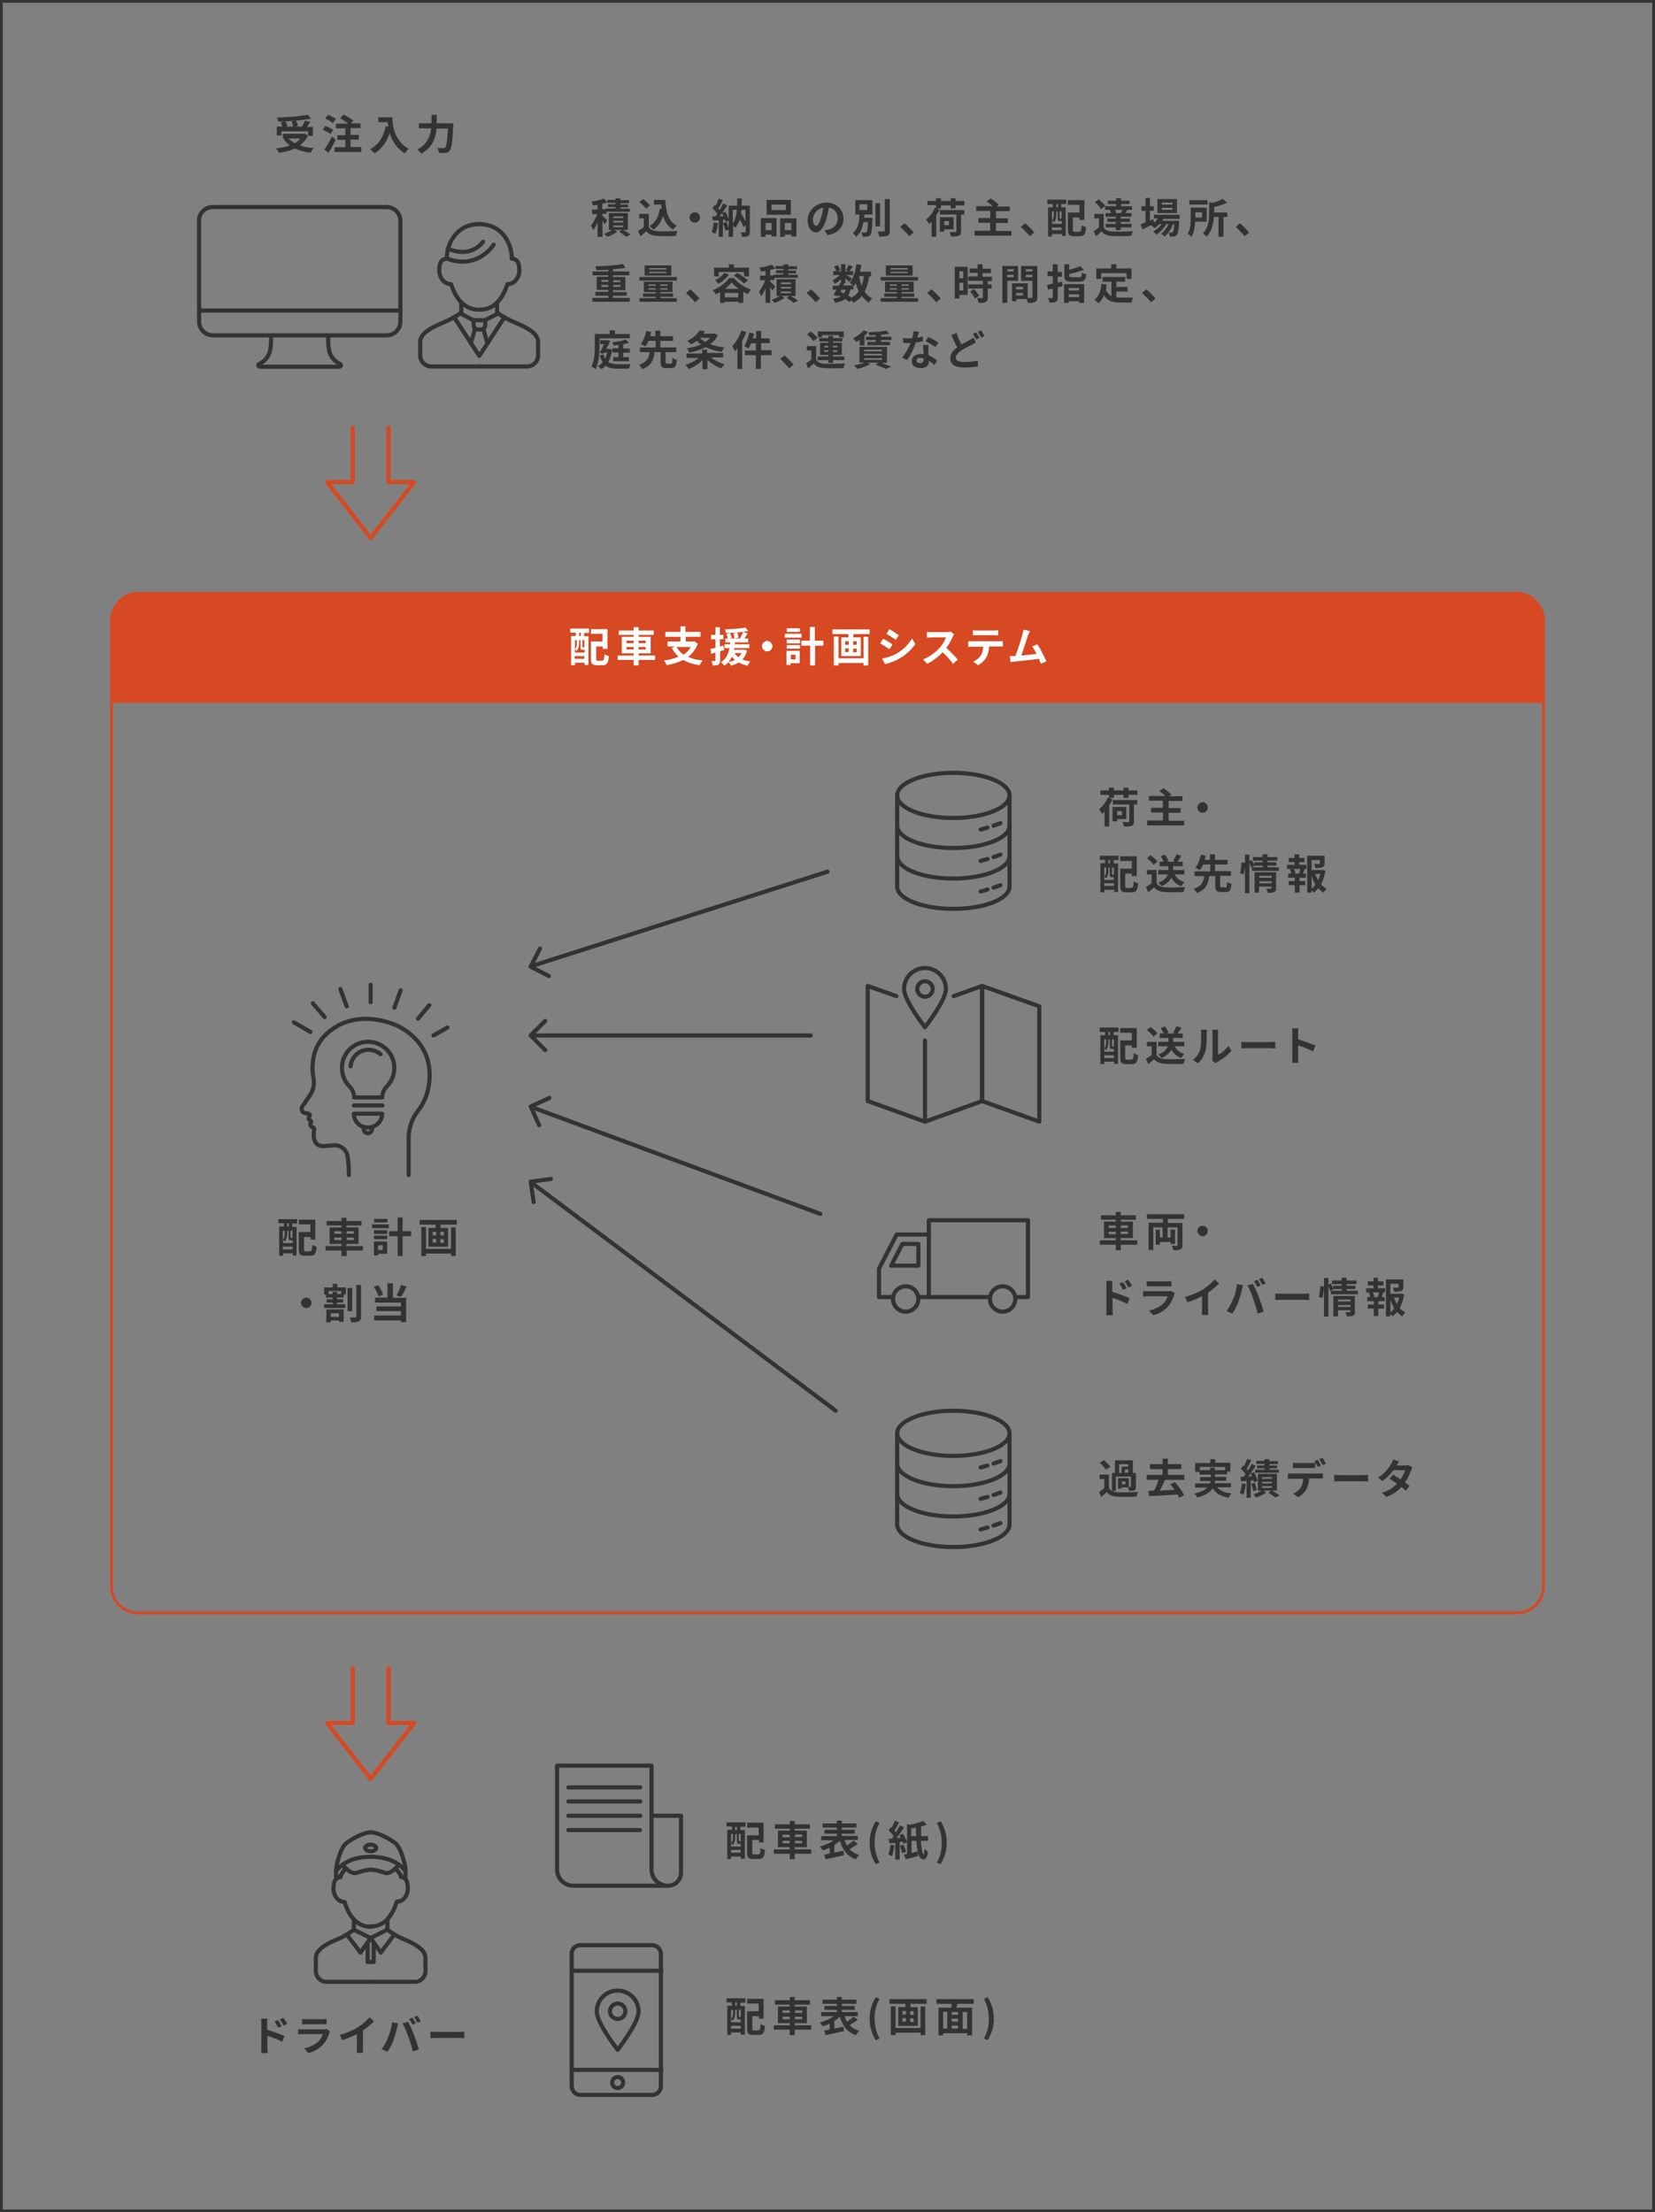 <?xml version="1.0" encoding="utf-8"?>
<!-- Generator: Adobe Illustrator 26.0.1, SVG Export Plug-In . SVG Version: 6.00 Build 0)  -->
<svg version="1.1" id="レイヤー_1" xmlns="http://www.w3.org/2000/svg" xmlns:xlink="http://www.w3.org/1999/xlink" x="0px"
	 y="0px" viewBox="0 0 601 803.5" style="enable-background:new 0 0 601 803.5;" xml:space="preserve">
<rect x="0" y="0" width="601" height="803.5" fill="#808080" stroke="none"/>
<style type="text/css">
	.st0{fill:none;stroke:#D64822;stroke-linecap:round;stroke-linejoin:round;}
	.st1{fill:none;stroke:#333333;stroke-width:1.5;stroke-linecap:round;}
	.st2{fill:none;stroke:#333333;stroke-width:1.5;stroke-linecap:round;stroke-miterlimit:10;}
	.st3{fill:none;stroke:#D64922;stroke-width:1.5;stroke-linecap:round;stroke-linejoin:round;}
	.st4{fill:none;stroke:#333333;stroke-width:1.5;stroke-linecap:round;stroke-linejoin:round;}
	.st5{enable-background:new    ;}
	.st6{fill:#323333;}
	.st7{fill:none;stroke:#333333;stroke-miterlimit:10;}
	.st8{fill:#D64922;}
	.st9{fill:#FFFFFF;}
	.st10{fill:none;}
	.st11{fill:none;stroke:#333333;stroke-width:1.5;}
	.st12{fill:none;stroke:#333333;stroke-width:1.5;stroke-miterlimit:10;}
	.st13{fill:none;stroke:#323333;stroke-width:1.5;stroke-linecap:round;stroke-linejoin:round;}
</style>
<g id="レイヤー_2_00000139268989587286128740000006569077173157278651_">
	<g id="レイヤー_1-2">
		<path class="st0" d="M50,215.8h501c5.2,0,9.5,4.3,9.5,9.5v351c0,5.2-4.3,9.5-9.5,9.5H50c-5.2,0-9.5-4.3-9.5-9.5v-351
			C40.5,220,44.8,215.8,50,215.8z"/>
		<g id="グループ_1485">
			<path class="st1" d="M346.2,280.7c-11.3,0-20.4,3.7-20.4,8.2l0,0V322c0,4.5,9.1,8.1,20.4,8.1s20.4-3.6,20.4-8.1v-33.1
				C366.6,284.4,357.5,280.7,346.2,280.7z"/>
			<path id="パス_526" class="st2" d="M366.6,299.9c0,4.5-9.1,8.1-20.4,8.1s-20.4-3.6-20.4-8.1"/>
			<path id="パス_527" class="st2" d="M366.6,310.9c0,4.5-9.1,8.2-20.4,8.2s-20.4-3.6-20.4-8.2"/>
			<path id="パス_783" class="st1" d="M366.6,288.9c0,4.5-9.1,8.2-20.4,8.2s-20.4-3.6-20.4-8.2"/>
			<line id="線_245" class="st2" x1="356.1" y1="301.3" x2="358.6" y2="300.6"/>
			<line id="線_246" class="st2" x1="360.8" y1="299.9" x2="363.3" y2="299"/>
			<line id="線_247" class="st2" x1="356.1" y1="312.7" x2="358.6" y2="312"/>
			<line id="線_248" class="st2" x1="360.8" y1="311.3" x2="363.3" y2="310.4"/>
			<line id="線_249" class="st2" x1="356.1" y1="323.8" x2="358.6" y2="323.1"/>
			<line id="線_250" class="st2" x1="360.8" y1="322.4" x2="363.3" y2="321.5"/>
		</g>
		<g id="グループ_1485-2">
			<path class="st1" d="M346.2,512.4c-11.3,0-20.4,3.7-20.4,8.2l0,0v33.1c0,4.5,9.1,8.2,20.4,8.2s20.4-3.7,20.4-8.2v-33.1
				C366.6,516.1,357.5,512.4,346.2,512.4z"/>
			<path id="パス_526-2" class="st2" d="M366.6,531.6c0,4.5-9.1,8.2-20.4,8.2s-20.4-3.7-20.4-8.2"/>
			<path id="パス_527-2" class="st2" d="M366.6,542.6c0,4.5-9.1,8.2-20.4,8.2s-20.4-3.7-20.4-8.2"/>
			<path id="パス_783-2" class="st1" d="M366.6,520.6c0,4.5-9.1,8.2-20.4,8.2s-20.4-3.7-20.4-8.2"/>
			<line id="線_245-2" class="st2" x1="356.1" y1="533" x2="358.6" y2="532.3"/>
			<line id="線_246-2" class="st2" x1="360.8" y1="531.6" x2="363.3" y2="530.7"/>
			<line id="線_247-2" class="st2" x1="356.1" y1="544.4" x2="358.6" y2="543.7"/>
			<line id="線_248-2" class="st2" x1="360.8" y1="543" x2="363.3" y2="542.1"/>
			<line id="線_249-2" class="st2" x1="356.1" y1="555.5" x2="358.6" y2="554.8"/>
			<line id="線_250-2" class="st2" x1="360.8" y1="554.1" x2="363.3" y2="553.2"/>
		</g>
		<path id="パス_250" class="st3" d="M128.1,606v19.8h-9.3l15.8,20.3l15.8-20.3h-9.3V606"/>
		<g id="グループ_1218">
			<path id="パス_580" class="st4" d="M199.3,354.5l-6.6-3.4l3.4-6.6"/>
			<line id="線_432" class="st1" x1="193.3" y1="350.8" x2="300.5" y2="316.6"/>
		</g>
		<g id="グループ_1218-2">
			<path id="パス_580-2" class="st4" d="M199.5,398.8l-6.8,3.1l3.1,6.8"/>
			<line id="線_432-2" class="st1" x1="193.3" y1="402.2" x2="297.9" y2="440.9"/>
		</g>
		<g id="グループ_1218-3">
			<path id="パス_580-3" class="st4" d="M200.1,428.2l-7.4,1l1.1,7.4"/>
			<line id="線_432-3" class="st1" x1="193.2" y1="429.7" x2="303.5" y2="512.4"/>
		</g>
		<g id="グループ_1218-4">
			<path id="パス_580-4" class="st4" d="M198,381.4l-5.3-5.3l5.3-5.3"/>
			<line id="線_432-4" class="st1" x1="193.4" y1="376.1" x2="294.4" y2="376.1"/>
		</g>
		<g class="st5">
			<path class="st6" d="M111.8,49.3c-0.7,1.5-1.7,2.6-2.9,3.5c1.4,0.5,3.1,0.9,5,1c-0.4,0.4-0.9,1.2-1.1,1.7
				c-2.2-0.3-4.1-0.8-5.7-1.6c-1.7,0.8-3.7,1.3-5.8,1.6c-0.2-0.4-0.7-1.2-1.1-1.6c1.9-0.2,3.6-0.5,5.1-1.1c-0.9-0.6-1.7-1.4-2.4-2.4
				l0.5-0.2h-0.7v-1.6h7.6l0.3-0.1L111.8,49.3z M102.2,49.2h-1.7V46h2.1c-0.2-0.5-0.4-1.1-0.7-1.5l1.3-0.4c-0.8,0-1.5,0.1-2.2,0.1
				c0-0.5-0.2-1.1-0.4-1.5c3.9-0.1,8.5-0.5,11.2-1l1.2,1.4c-1.6,0.3-3.6,0.5-5.5,0.7c0.3,0.6,0.6,1.4,0.7,1.9l-1.1,0.3h2.6
				c0.4-0.7,0.8-1.6,1-2.2l1.9,0.5c-0.3,0.6-0.7,1.2-1.1,1.8h2.1v3.3h-1.7v-1.7h-9.7V49.2z M107.4,43.8c-1.3,0.1-2.6,0.2-3.8,0.3
				c0.3,0.6,0.7,1.2,0.8,1.7l-0.8,0.2h2.9c-0.1-0.5-0.3-1.3-0.6-1.9L107.4,43.8z M104.8,50.3c0.6,0.7,1.4,1.2,2.3,1.7
				c0.8-0.5,1.5-1,2-1.7H104.8z"/>
			<path class="st6" d="M120,48.7c-0.6-0.5-1.9-1.2-2.8-1.6l0.9-1.3c1,0.3,2.3,0.9,2.9,1.4L120,48.7z M121.9,50.8
				c-0.8,1.6-1.7,3.3-2.6,4.7l-1.5-1.2c0.8-1.1,1.9-3,2.8-4.7L121.9,50.8z M120.9,44.7c-0.6-0.5-1.8-1.2-2.8-1.7l1-1.3
				c1,0.4,2.2,1,2.9,1.5L120.9,44.7z M131.2,53.5v1.7h-9.7v-1.7h3.9v-2.7h-2.9v-1.7h2.9v-2.5h-3.4v-1.7h4.4
				c-0.8-0.7-1.9-1.4-2.9-1.9l1.2-1.4c1.2,0.6,2.8,1.5,3.6,2.2l-0.9,1h3.5v1.7h-3.6v2.5h3v1.7h-3v2.7H131.2z"/>
			<path class="st6" d="M142.5,42.5c0,2.8,0.4,8.3,5.9,11.6c-0.4,0.3-1.1,1.1-1.4,1.6c-3.1-1.9-4.7-4.7-5.5-7.4
				c-1.1,3.4-2.9,5.8-5.5,7.4c-0.3-0.4-1.2-1.1-1.6-1.5c3.1-1.6,4.9-4.5,5.7-8.4l0.9,0.2c-0.1-0.6-0.2-1.1-0.2-1.6h-3.4v-1.8H142.5z
				"/>
			<path class="st6" d="M164.6,44.8c0,0,0,0.6,0,0.9c-0.3,6-0.6,8.2-1.3,9c-0.4,0.6-0.9,0.8-1.5,0.8c-0.6,0.1-1.5,0.1-2.4,0
				c0-0.5-0.3-1.3-0.6-1.8c0.9,0.1,1.8,0.1,2.2,0.1c0.3,0,0.5,0,0.7-0.2c0.4-0.5,0.7-2.4,1-6.9h-4.2c-0.2,3.1-1.3,6.8-5.5,9.1
				c-0.3-0.5-1-1.1-1.4-1.5c3.7-2,4.7-5.1,5-7.7h-4.5v-1.8h4.6v-3.1h1.9v3.1H164.6z"/>
		</g>
		<g id="グループ_1194">
			<path id="パス_518" class="st4" d="M148.4,426.8v-13.8c0.1-3.4,1.2-6.7,3.3-9.4c1.3-1.7,2.4-3.6,3.1-5.6
				c2-6.1,3.2-18.1-10-25.2c0,0-14.9-7.7-26.2,2.7c-2.1,1.9-3.6,4.4-4.4,7.1c-0.7,2.6-0.9,5.4-0.5,8.1c0,0.4,0.1,0.8,0.2,1.1
				c0.3,2-0.1,4.1-1.2,5.8l-3,4.4c-0.4,0.8-0.1,1.7,0.6,2.1c0.2,0.1,0.5,0.2,0.7,0.2c0.4,0,0.8,0.1,1.2,0.3c0.3,0.1,0.4,0.4,0.3,0.7
				c0,0,0,0,0,0c0,0,0,0.1-0.1,0.1c-0.3,0.4-0.6,1,0.3,1.6c0.3,0.1,0.4,0.5,0.2,0.8c0,0,0,0,0,0l0,0c-0.3,0.5-0.5,1.3,0.8,1.7
				c0.3,0.1,0.5,0.4,0.4,0.6c-0.3,1.6-0.8,6.2,3.4,6.2l3.5-0.3c2.5-0.3,4.8,1.4,5.2,3.9c0.4,2.3,0.5,4.6,0.5,6.9"/>
			<line id="線_228" class="st4" x1="134.6" y1="364" x2="134.6" y2="357.7"/>
			<line id="線_229" class="st4" x1="125.9" y1="365.5" x2="123.6" y2="359.2"/>
			<line id="線_230" class="st4" x1="117.9" y1="369.4" x2="113.6" y2="364.4"/>
			<line id="線_231" class="st4" x1="112.7" y1="374.8" x2="106.7" y2="371.3"/>
			<line id="線_232" class="st4" x1="157.4" y1="376.1" x2="162.5" y2="373.2"/>
			<line id="線_233" class="st4" x1="151.8" y1="370" x2="155.9" y2="365.1"/>
			<line id="線_234" class="st4" x1="143.2" y1="366" x2="145.5" y2="359.7"/>
			<g id="グループ_529">
				<path id="パス_299" class="st4" d="M143.2,387.9c0-5.3-4.3-9.5-9.5-9.5c-0.2,0-0.4,0-0.7,0c-5.3,0.4-9.2,4.9-8.8,10.2
					c0.2,2.3,1.1,4.4,2.7,6c1.1,1.1,1.7,2.5,1.7,4l0,0h10.2l0,0c0-1.5,0.6-2.9,1.6-3.9C142.2,392.9,143.2,390.4,143.2,387.9z"/>
				<path id="パス_300" class="st4" d="M127.3,387.3c0.3-3.2,2.8-5.8,6.1-6h0.5c1.6,0,3.1,0.6,4.3,1.6"/>
				<line id="線_112" class="st4" x1="128.5" y1="401.5" x2="138.9" y2="401.5"/>
				<path id="パス_519" class="st4" d="M128.5,404.5h10.3c0,2.7-2.2,4.9-4.9,5h-0.4C130.7,409.5,128.5,407.3,128.5,404.5z"/>
				<path id="パス_301" class="st4" d="M132.1,409.6v0.5c0,0.8,0.7,1.5,1.5,1.5l0,0c0.8,0,1.5-0.7,1.5-1.5v-0.5"/>
			</g>
		</g>
		<g class="st5">
			<path class="st6" d="M101.1,442.8h6.8v1.6h-1.8v1.2h1.6v10.4h-1.4v-0.8h-3.5v0.9h-1.4v-10.6h1.7v-1.2h-2L101.1,442.8z
				 M105.6,450.5c-0.6,0-0.8-0.2-0.8-1.1V447h-0.5v1.2c0,0.8-0.2,2-0.9,2.7c-0.1-0.1-0.4-0.4-0.6-0.6v1.2h3.5v-1h-0.1H105.6z
				 M102.7,447v3.3c0.6-0.6,0.7-1.5,0.7-2.1V447H102.7z M106.2,453.8v-1h-3.5v1H106.2z M104.9,444.3h-0.6v1.2h0.6V444.3z M106.2,447
				h-0.7v2.4c0,0.2,0,0.2,0.1,0.2h0.3c0.1,0,0.2,0,0.2,0c0,0,0,0,0.1,0.1V447z M112.6,454.4c0.6,0,0.7-0.4,0.8-2.3
				c0.4,0.3,1.1,0.6,1.6,0.7c-0.2,2.5-0.7,3.3-2.2,3.3h-2.1c-1.7,0-2.2-0.5-2.2-2.4v-6.2h4.2v-2.8h-4.2v-1.7h6v7.2h-1.7v-0.9h-2.4
				v4.5c0,0.6,0.1,0.7,0.7,0.7H112.6z"/>
			<path class="st6" d="M131.9,454.2h-6v2H124v-2h-5.8v-1.6h5.8v-0.8h-4.3v-6h4.3v-0.7h-5.4v-1.6h5.4v-1.2h1.8v1.2h5.5v1.6h-5.5v0.7
				h4.4v6h-4.4v0.8h6V454.2z M121.4,448.1h2.6v-0.9h-2.6V448.1z M124,450.4v-0.9h-2.6v0.9H124z M125.9,447.2v0.9h2.6v-0.9H125.9z
				 M128.5,449.5h-2.6v0.9h2.6V449.5z"/>
			<path class="st6" d="M141.2,446.1h-6.1v-1.4h6.1V446.1z M140.6,455.4h-3.3v0.6h-1.5v-5.1h4.8V455.4z M135.8,446.8h4.8v1.4h-4.8
				V446.8z M135.8,448.8h4.8v1.3h-4.8V448.8z M140.7,444h-4.8v-1.3h4.8V444z M137.3,452.3v1.7h1.7v-1.7H137.3z M149.3,449h-3.1v7.2
				h-1.8V449h-3.1v-1.8h3.1v-5h1.8v5h3.1V449z"/>
			<path class="st6" d="M165.9,443.1v1.7h-5.9v1.2h2.7v6.8h-7.1V446h2.6v-1.2h-5.8v-1.7H165.9z M163.8,445.8h1.7v10.4h-1.7v-0.9
				h-9.1v0.9H153v-10.5h1.7v7.9h9.1V445.8z M157.1,448.7h1.3v-1.3h-1.3V448.7z M157.1,451.3h1.3v-1.3h-1.3V451.3z M161.2,447.4h-1.3
				v1.3h1.3V447.4z M161.2,450.1h-1.3v1.3h1.3V450.1z"/>
		</g>
		<g class="st5">
			<path class="st6" d="M113.1,473.2c0,1.1-0.9,1.9-1.9,1.9c-1,0-1.9-0.9-1.9-1.9c0-1,0.9-1.9,1.9-1.9
				C112.3,471.3,113.1,472.2,113.1,473.2z"/>
			<path class="st6" d="M122.5,467.6h3.1v2.6h-0.8v1.1h-2.4v0.6h2.2v1.2h-2.2v0.6h3v1.4h-7.7v-1.4h3.1v-0.6h-2.2v-1.2h2.2v-0.6h-2.4
				v-1.1h-0.7v-2.6h3.1v-1.3h1.7V467.6z M118.5,475.6h6.3v4.5h-1.7v-0.5h-3v0.7h-1.6V475.6z M124,468.9h-4.7v1.1h1.5v-0.8h1.6v0.8
				h1.5V468.9z M120.1,477v1.3h3V477H120.1z M127.9,476.2h-1.7v-8.4h1.7V476.2z M131.1,466.5v11.6c0,1-0.2,1.5-0.8,1.8
				c-0.6,0.3-1.5,0.4-2.7,0.4c-0.1-0.5-0.3-1.3-0.6-1.8c0.9,0,1.7,0,2,0c0.3,0,0.4-0.1,0.4-0.3v-11.5H131.1z"/>
			<path class="st6" d="M137.5,470.9c-0.3-0.9-1-2.4-1.8-3.5l1.6-0.6c0.8,1,1.5,2.4,1.8,3.4L137.5,470.9z M142.7,471.4h4.8v8.8h-1.9
				v-0.6h-9.7v-1.8h9.7v-1.6h-8.9v-1.7h8.9v-1.4h-9.4v-1.8h4.5v-5.2h2V471.4z M147.7,467.3c-0.7,1.3-1.4,2.8-2.1,3.7l-1.6-0.5
				c0.6-1,1.3-2.6,1.6-3.8L147.7,467.3z"/>
		</g>
		<g class="st5">
			<path class="st6" d="M219.6,81.5c-0.2-0.3-0.5-0.9-0.8-1.3V86H217v-5.2c-0.5,1.1-1,2.1-1.6,2.8c-0.2-0.5-0.5-1.2-0.8-1.7
				c0.9-1,1.7-2.7,2.3-4.1h-1.9v-1.7h2v-1.7c-0.6,0.1-1.2,0.2-1.7,0.2c-0.1-0.4-0.3-1-0.5-1.4c1.6-0.2,3.4-0.6,4.5-1.1l1.2,1.4
				c-0.5,0.2-1.1,0.4-1.8,0.5v2h1.4v-0.3h3.4v-0.5h-2.7v-1h2.7v-0.5h-2.9v-1.1h2.9V72h1.8v0.7h3.1v1.1h-3.1v0.5h2.8v1h-2.8v0.5h3.4
				v1.1h-8.5v0.8h-1.5v0.5c0.5,0.5,1.6,1.6,1.8,1.9L219.6,81.5z M226.4,83.6c0.9,0.5,2,1.2,2.6,1.6l-1.6,0.8
				c-0.6-0.5-1.6-1.2-2.5-1.8l0.9-0.7h-2.7l1,0.7c-0.9,0.7-2.4,1.4-3.6,1.8c-0.3-0.3-0.8-0.8-1.1-1.1c1-0.3,2.2-0.9,3-1.4h-1.3v-6.1
				h6.9v6.1H226.4z M222.7,79.2h3.6v-0.6h-3.6V79.2z M222.7,80.8h3.6v-0.6h-3.6V80.8z M222.7,82.5h3.6v-0.6h-3.6V82.5z"/>
			<path class="st6" d="M235.6,82.5c0.6,1,1.7,1.4,3.3,1.5c1.8,0.1,5.1,0,7.1-0.1c-0.2,0.4-0.5,1.3-0.6,1.8c-1.8,0.1-4.8,0.1-6.6,0
				c-1.8-0.1-3.1-0.5-4.1-1.7c-0.7,0.6-1.3,1.2-2.1,1.8l-0.9-1.9c0.6-0.4,1.4-0.9,2.1-1.4v-3.2h-1.7v-1.6h3.5V82.5z M234.6,75.8
				c-0.5-0.7-1.5-1.7-2.4-2.4l1.3-1.1c0.9,0.6,2,1.6,2.5,2.3L234.6,75.8z M240.3,75.8c-0.1-0.5-0.1-1-0.2-1.5h-2.6v-1.7h4.1
				c0.2,4.2,1.1,7.9,4.2,9.4c-0.4,0.3-1.1,0.9-1.4,1.4c-1.8-1.1-2.9-2.8-3.6-4.9c-0.8,2.1-1.9,3.8-3.5,4.9c-0.3-0.3-1-1-1.4-1.3
				c2.1-1.2,3.3-3.5,3.7-6.3L240.3,75.8z"/>
			<path class="st6" d="M254.2,79c0,1.1-0.9,1.9-1.9,1.9c-1,0-1.9-0.9-1.9-1.9c0-1,0.9-1.9,1.9-1.9C253.4,77.1,254.2,77.9,254.2,79z
				"/>
			<path class="st6" d="M260.7,81c-0.1,1.4-0.5,2.9-0.9,3.9c-0.3-0.2-1-0.5-1.4-0.6c0.4-0.9,0.7-2.2,0.8-3.5L260.7,81z M272.3,84.2
				c0,0.8-0.1,1.3-0.6,1.5c-0.5,0.3-1.2,0.3-2.2,0.3c-0.1-0.5-0.3-1.2-0.5-1.6c0.6,0,1.3,0,1.5,0c0.2,0,0.3-0.1,0.3-0.3v-2.4
				l-0.8,0.8c-0.3-0.8-0.8-1.8-1.3-2.8c-0.4,1.2-0.9,2.2-1.8,3c-0.1-0.2-0.4-0.6-0.7-0.8V86h-1.6v-2.6l-1.2,0.4
				c-0.1-0.8-0.5-1.9-0.9-2.8l1.3-0.4c0.3,0.7,0.6,1.5,0.8,2.2v-2.7l-1.1,0.5c0-0.2-0.1-0.5-0.2-0.8l-0.8,0.1V86h-1.5v-6l-2.2,0.1
				l-0.1-1.5l1.1,0c0.2-0.3,0.5-0.6,0.7-1c-0.4-0.6-1.2-1.4-1.8-2l0.9-1.2c0.1,0.1,0.2,0.2,0.3,0.3c0.4-0.8,0.8-1.8,1.1-2.6l1.5,0.6
				c-0.5,1-1.1,2.2-1.7,3c0.2,0.2,0.4,0.4,0.5,0.6c0.5-0.8,1-1.7,1.3-2.4l1.5,0.7c-0.8,1.3-1.9,2.8-2.8,4l1.4-0.1
				c-0.2-0.4-0.3-0.8-0.5-1.1l1.2-0.5c0.5,0.8,0.9,1.8,1.2,2.7v-4.9h3.1c0-0.8,0-1.7,0-2.6h1.7c0,0.9,0,1.8-0.1,2.6h3V84.2z
				 M266.1,81.1c0.9-1.2,1.3-2.9,1.5-4.9h-1.5V81.1z M269.2,76.2c0,0.4-0.1,0.8-0.1,1.2c0.6,1,1.2,2.1,1.6,3v-4.2H269.2z"/>
			<path class="st6" d="M276.3,79.2h5.7v6.7h-1.8v-0.7H278V86h-1.7V79.2z M278,81v2.6h2.2V81H278z M287.2,78h-8.8v-5.4h8.8V78z
				 M285.4,74.3h-5.2v2h5.2V74.3z M289.2,79.2v6.7h-1.8v-0.7H285V86h-1.7v-6.7H289.2z M287.4,83.5V81H285v2.6H287.4z"/>
			<path class="st6" d="M300.5,85.4l-1.1-1.8c0.6-0.1,1-0.1,1.4-0.2c1.9-0.4,3.4-1.8,3.4-4c0-2.1-1.1-3.6-3.2-4
				c-0.2,1.3-0.5,2.7-0.9,4.1c-0.9,3-2.2,4.9-3.8,4.9c-1.7,0-3-1.8-3-4.4c0-3.5,3-6.4,6.9-6.4c3.7,0,6.1,2.6,6.1,5.9
				C306.2,82.6,304.3,84.8,300.5,85.4z M296.4,82c0.6,0,1.2-0.9,1.8-3c0.3-1.1,0.6-2.4,0.8-3.6c-2.5,0.5-3.8,2.7-3.8,4.3
				C295.2,81.3,295.8,82,296.4,82z"/>
			<path class="st6" d="M316.8,79.1c0,0,0,0.4,0,0.6c-0.1,3.6-0.3,5.1-0.7,5.6c-0.3,0.4-0.6,0.5-1.1,0.6c-0.4,0.1-1.1,0.1-1.8,0
				c0-0.5-0.2-1.1-0.5-1.5c0.6,0.1,1.2,0.1,1.5,0.1c0.2,0,0.4,0,0.5-0.2c0.2-0.3,0.4-1.2,0.5-3.6h-1.7c-0.3,2.1-1,4-2.6,5.3
				c-0.3-0.5-0.8-1-1.2-1.3c2-1.6,2.3-4.3,2.4-6.8h-1.5v-5.2h6.2v5.2h-2.9c0,0.4-0.1,0.8-0.1,1.2H316.8z M312.1,76.3h2.8v-2.1h-2.8
				V76.3z M319.6,82.2h-1.7v-8.4h1.7V82.2z M323.1,72.3v11.5c0,1-0.2,1.5-0.8,1.8c-0.6,0.3-1.6,0.3-3,0.3c-0.1-0.5-0.3-1.4-0.6-1.8
				c1,0,1.9,0,2.2,0c0.3,0,0.4-0.1,0.4-0.4V72.3H323.1z"/>
			<path class="st6" d="M326.9,82.4l1.6-1.3c1.1,0.9,2.5,2.4,3.3,3.3l-1.6,1.4C329.2,84.6,327.9,83.3,326.9,82.4z"/>
			<path class="st6" d="M341.2,76.1c-0.3,0.7-0.7,1.4-1.2,2.1V86h-1.7v-5.5c-0.3,0.3-0.6,0.6-0.9,0.9c-0.2-0.4-0.8-1.3-1.1-1.7
				c1.3-1,2.5-2.6,3.2-4.2l0.4,0.1v-1.1h-3.1V73h3.1v-1h1.8v1h3.5v-1h1.8v1h3.2v1.6H347v1.1h-1.8v-1.1h-3.5v1.1H340L341.2,76.1z
				 M350.2,77.9H349V84c0,0.9-0.2,1.4-0.8,1.6c-0.6,0.3-1.5,0.3-2.8,0.3c-0.1-0.5-0.4-1.2-0.6-1.6c0.9,0,1.9,0,2.1,0
				c0.3,0,0.4-0.1,0.4-0.3v-6.1h-6v-1.6h8.9V77.9z M342.9,83.3v0.8h-1.6v-5.2h5v4.4H342.9z M342.9,80.3v1.5h1.7v-1.5H342.9z"/>
			<path class="st6" d="M367.3,83.8v1.8h-13.4v-1.8h5.7v-2.9h-4.3v-1.7h4.3v-2.6h-5.1v-1.7h6c-0.6-0.6-1.5-1.3-2.2-1.8l1.5-1
				c1,0.6,2.2,1.6,2.9,2.3l-0.8,0.6h4.8v1.7h-5v2.6h4.3v1.7h-4.3v2.9H367.3z"/>
			<path class="st6" d="M370.7,82.4l1.6-1.3c1.1,0.9,2.5,2.4,3.3,3.3l-1.6,1.4C373,84.6,371.7,83.3,370.7,82.4z"/>
			<path class="st6" d="M380.4,72.5h6.8v1.6h-1.8v1.2h1.6v10.4h-1.4V85H382v0.9h-1.4V75.3h1.7v-1.2h-2L380.4,72.5z M384.9,80.3
				c-0.6,0-0.8-0.2-0.8-1.1v-2.4h-0.5V78c0,0.8-0.2,2-0.9,2.7c-0.1-0.1-0.4-0.4-0.6-0.6v1.2h3.5v-1h-0.1H384.9z M382,76.8v3.3
				c0.6-0.6,0.7-1.5,0.7-2.1v-1.2H382z M385.5,83.6v-1H382v1H385.5z M384.2,74.1h-0.6v1.2h0.6V74.1z M385.5,76.8h-0.7v2.4
				c0,0.2,0,0.2,0.1,0.2h0.3c0.1,0,0.2,0,0.2,0c0,0,0,0,0.1,0.1V76.8z M392,84.1c0.6,0,0.7-0.4,0.8-2.3c0.4,0.3,1.1,0.6,1.6,0.7
				c-0.2,2.5-0.7,3.3-2.2,3.3H390c-1.7,0-2.2-0.5-2.2-2.4v-6.2h4.2v-2.8h-4.2v-1.7h6v7.2H392v-0.9h-2.4v4.5c0,0.6,0.1,0.7,0.7,0.7
				H392z"/>
			<path class="st6" d="M400.8,82.6c0.6,1,1.6,1.4,3.2,1.5c1.8,0.1,5.3,0,7.4-0.1c-0.2,0.4-0.5,1.2-0.6,1.7c-1.9,0.1-5,0.1-6.9,0
				c-1.8-0.1-3-0.5-3.9-1.7c-0.6,0.6-1.2,1.2-2,1.8l-0.8-1.8c0.6-0.4,1.3-0.9,1.9-1.4v-3.3h-1.7v-1.6h3.4V82.6z M399.8,75.9
				c-0.4-0.7-1.4-1.8-2.2-2.5l1.4-1c0.8,0.7,1.9,1.7,2.4,2.4L399.8,75.9z M403.3,76.2h-2v-1.3h4v-0.8h-3v-1.2h3V72h1.8v0.9h3.1v1.2
				h-3.1v0.8h4v1.3H409l0.4,0.1c-0.3,0.4-0.5,0.8-0.7,1.1h2.2v1.3h-3.9v0.7h3.3v1.2h-3.3v0.7h3.9v1.3h-3.9v1h-1.8v-1h-3.7v-1.3h3.7
				v-0.7h-3.1v-1.2h3.1v-0.7h-3.7v-1.3h2c-0.1-0.4-0.3-0.8-0.5-1.2L403.3,76.2z M407.1,77.3c0.2-0.3,0.3-0.8,0.5-1.1h-2.7
				c0.2,0.4,0.4,0.8,0.4,1.1l-0.4,0.1h2.6L407.1,77.3z"/>
			<path class="st6" d="M422.5,79.5c-0.1,0.2-0.3,0.5-0.4,0.7h6.1c0,0,0,0.4,0,0.6c-0.2,2.9-0.4,4.1-0.9,4.6c-0.3,0.3-0.6,0.5-1,0.5
				c-0.3,0-0.9,0.1-1.5,0c0-0.4-0.2-1-0.4-1.4c0.5,0,0.9,0,1.1,0c0.2,0,0.3,0,0.4-0.2c0.2-0.2,0.4-1,0.6-2.8h-0.6
				c-0.6,1.7-1.8,3.5-3,4.4c-0.3-0.3-0.8-0.8-1.3-1c1.1-0.7,2.1-2.1,2.8-3.5h-0.9c-0.8,1.4-2.2,2.9-3.5,3.8
				c-0.3-0.3-0.8-0.8-1.2-1.1c1.1-0.6,2.3-1.6,3.1-2.7H421c-0.6,0.6-1.1,1.1-1.8,1.5c-0.2-0.3-0.8-0.8-1.2-1.1
				c-1.1,0.5-2.2,1.1-3.1,1.5l-0.7-1.8c0.5-0.2,1.1-0.5,1.8-0.7v-4.2h-1.5v-1.7h1.5v-3h1.6v3h1.4v1.7h-1.4v3.5l1.2-0.5l0.3,1.3
				c0.5-0.5,1-1,1.4-1.6H419V78h9.4v1.5H422.5z M427.4,77.4h-7.1v-5.1h7.1V77.4z M425.8,73.6h-3.9v0.7h3.9V73.6z M425.8,75.5h-3.9
				v0.7h3.9V75.5z"/>
			<path class="st6" d="M434,80.6c-0.1,1.8-0.4,4-1.3,5.4c-0.3-0.3-1-0.9-1.4-1.1c1-1.6,1.1-3.9,1.1-5.7v-3.8h5.8v5.1H434z
				 M438.5,74.3h-6.6v-1.6h6.6V74.3z M434.1,77.1V79h2.4v-1.9H434.1z M445.6,78.8h-1.3V86h-1.8v-7.2h-1.7c-0.1,2.3-0.7,5.2-2.7,7.2
				c-0.2-0.4-0.9-1-1.3-1.2c2.1-2.1,2.3-5.1,2.3-7.3v-4.1l1.2,0.3c1.4-0.4,2.8-0.9,3.7-1.5l1.6,1.4c-1.4,0.7-3.1,1.2-4.7,1.6v2h4.8
				V78.8z"/>
			<path class="st6" d="M448.7,82.4l1.6-1.3c1.1,0.9,2.5,2.4,3.3,3.3l-1.6,1.4C451,84.6,449.7,83.3,448.7,82.4z"/>
		</g>
		<g class="st5">
			<path class="st6" d="M228.7,108.2v1.4h-13.6v-1.4h5.8v-0.8h-4.7V106h4.7v-0.7h-4.2v-4.8h4.2V100h-5.7v-1.4h5.7V98
				c-1.4,0.1-2.9,0.1-4.3,0.1c0-0.4-0.2-1-0.4-1.4c3.5-0.1,7.6-0.3,10.1-0.8l0.8,1.4c-1.3,0.2-2.9,0.4-4.5,0.5v0.8h5.9v1.4h-5.9v0.6
				h4.5v4.8h-4.5v0.7h5v1.3h-5v0.8H228.7z M218.4,102.4h2.5v-0.7h-2.5V102.4z M220.9,104.2v-0.7h-2.5v0.7H220.9z M222.7,101.8v0.7
				h2.6v-0.7H222.7z M225.3,103.5h-2.6v0.7h2.6V103.5z"/>
			<path class="st6" d="M245.8,108.3v1.3h-13.6v-1.3h5.9v-0.5h-4.6v-1.2h4.6v-0.5h-4.3v-3.8h10.4v3.8h-4.4v0.5h4.6v1.2h-4.6v0.5
				H245.8z M245.8,101.9h-13.6v-1.3h13.6V101.9z M243.8,100.1h-9.7v-3.7h9.7V100.1z M235.5,103.8h2.6v-0.5h-2.6V103.8z M238.1,105.2
				v-0.5h-2.6v0.5H238.1z M242,97.4h-6.2v0.5h6.2V97.4z M242,98.7h-6.2v0.5h6.2V98.7z M242.4,103.3h-2.6v0.5h2.6V103.3z
				 M242.4,104.7h-2.6v0.5h2.6V104.7z"/>
			<path class="st6" d="M249.1,106.4l1.6-1.3c1.1,0.9,2.5,2.4,3.3,3.3l-1.6,1.4C251.4,108.6,250.1,107.3,249.1,106.4z"/>
			<path class="st6" d="M266.5,101c1.6,1.9,3.9,3.4,6.2,4.2c-0.4,0.5-0.8,1.1-1.1,1.6c-0.5-0.2-1.1-0.5-1.7-0.8v4h-1.8v-0.4h-4.9
				v0.4h-1.7v-3.9c-0.5,0.3-1.1,0.6-1.6,0.8c-0.2-0.4-0.7-1.1-1-1.5c2.4-1,4.8-2.8,5.9-4.4H266.5z M261,100.4h-1.7v-3.2h5.4V96h1.8
				v1.2h5.5v3.2h-1.8v-1.6H261V100.4z M264.7,99.7c-0.9,1.3-2.4,2.6-3.8,3.4c-0.3-0.4-0.9-1.1-1.2-1.4c1.3-0.6,2.6-1.5,3.3-2.6
				L264.7,99.7z M268.1,108v-1.6h-4.9v1.6H268.1z M268.2,104.9c-1-0.7-1.9-1.5-2.5-2.3c-0.6,0.7-1.4,1.5-2.4,2.3H268.2z M267.8,99.1
				c1.3,0.8,2.9,1.9,3.8,2.7l-1.4,1.2c-0.8-0.8-2.4-2.1-3.7-2.9L267.8,99.1z"/>
			<path class="st6" d="M280.5,105.5c-0.2-0.3-0.5-0.9-0.8-1.3v5.8h-1.7v-5.2c-0.5,1.1-1,2.1-1.6,2.8c-0.2-0.5-0.5-1.2-0.8-1.7
				c0.9-1,1.7-2.7,2.3-4.1H276v-1.7h2v-1.7c-0.6,0.1-1.2,0.2-1.7,0.2c-0.1-0.4-0.3-1-0.5-1.4c1.6-0.2,3.4-0.6,4.5-1.1l1.2,1.4
				c-0.5,0.2-1.1,0.4-1.8,0.5v2h1.4v-0.3h3.4v-0.5h-2.7v-1h2.7v-0.5h-2.9v-1.1h2.9V96h1.8v0.7h3.1v1.1h-3.1v0.5h2.8v1h-2.8v0.5h3.4
				v1.1h-8.5v0.8h-1.5v0.5c0.5,0.5,1.6,1.6,1.8,1.9L280.5,105.5z M287.3,107.6c0.9,0.5,2,1.2,2.5,1.6l-1.6,0.8
				c-0.6-0.5-1.6-1.2-2.5-1.8l0.9-0.7h-2.7l1,0.7c-0.9,0.7-2.4,1.4-3.6,1.8c-0.3-0.3-0.8-0.8-1.1-1.1c1-0.3,2.2-0.9,3-1.4H282v-6.1
				h6.9v6.1H287.3z M283.6,103.2h3.6v-0.6h-3.6V103.2z M283.6,104.8h3.6v-0.6h-3.6V104.8z M283.6,106.5h3.6v-0.6h-3.6V106.5z"/>
			<path class="st6" d="M292.9,106.4l1.6-1.3c1.1,0.9,2.5,2.4,3.3,3.3l-1.6,1.4C295.2,108.6,293.9,107.3,292.9,106.4z"/>
			<path class="st6" d="M315.6,100.3c-0.3,2.2-0.8,4.1-1.6,5.6c0.7,1.1,1.6,1.9,2.7,2.5c-0.4,0.4-1,1-1.2,1.5
				c-1-0.6-1.8-1.4-2.5-2.4c-0.8,1-1.9,1.8-3.2,2.5c-0.1-0.3-0.3-0.7-0.6-1l-0.7,0.7c-0.4-0.3-0.9-0.7-1.6-1.1
				c-0.9,0.7-2.1,1.1-3.7,1.4c-0.1-0.5-0.4-1.1-0.7-1.5c1.2-0.2,2.1-0.4,2.8-0.8c-0.3-0.2-0.6-0.3-0.8-0.4l-0.2,0.3l-1.6-0.5
				c0.3-0.5,0.7-1.2,1.1-1.9h-1.4v-1.4h2.2c0.2-0.4,0.4-0.7,0.5-1.1l0.3,0.1v-1.4c-0.7,0.7-1.5,1.3-2.2,1.7c-0.2-0.4-0.6-1-0.9-1.3
				c0.9-0.4,1.9-1.1,2.6-1.9h-2.3v-1.4h1.1c-0.1-0.5-0.5-1.2-0.8-1.7l1.3-0.5c0.4,0.6,0.8,1.3,0.9,1.9l-1,0.4h1.3V96h1.6v2.5h1.2
				l-1-0.4c0.3-0.5,0.8-1.3,1-1.9l1.5,0.6c-0.5,0.6-0.9,1.3-1.3,1.7h1.4v1.4h-2.5c0.7,0.4,1.8,1,2.1,1.3l-0.9,1.2
				c-0.3-0.3-1-0.8-1.5-1.3v1.8h-1l0.6,0.1l-0.4,0.7h3.6c-0.3-0.3-0.9-0.8-1.2-1c1.3-1.5,2-4.1,2.4-6.7l1.8,0.2
				c-0.1,0.8-0.3,1.7-0.5,2.5h4v1.7H315.6z M305.2,106c0.5,0.2,0.9,0.4,1.3,0.6c0.2-0.4,0.4-0.8,0.6-1.4h-1.5L305.2,106z
				 M308.8,105.2c-0.2,0.8-0.4,1.5-0.8,2.1c0.5,0.3,0.9,0.5,1.2,0.8c1.1-0.6,2-1.3,2.6-2.3c-0.4-0.9-0.8-1.9-1-3
				c-0.2,0.4-0.5,0.8-0.7,1.1c-0.1-0.1-0.1-0.1-0.2-0.2v1.4H308.8z M312,100.3c0.2,1.3,0.5,2.4,0.9,3.5c0.4-1,0.6-2.2,0.8-3.5H312z"
				/>
			<path class="st6" d="M333.4,108.3v1.3h-13.6v-1.3h5.9v-0.5h-4.6v-1.2h4.6v-0.5h-4.3v-3.8h10.4v3.8h-4.4v0.5h4.6v1.2h-4.6v0.5
				H333.4z M333.4,101.9h-13.6v-1.3h13.6V101.9z M331.4,100.1h-9.7v-3.7h9.7V100.1z M323.1,103.8h2.6v-0.5h-2.6V103.8z M325.7,105.2
				v-0.5h-2.6v0.5H325.7z M329.6,97.4h-6.2v0.5h6.2V97.4z M329.6,98.7h-6.2v0.5h6.2V98.7z M330,103.3h-2.6v0.5h2.6V103.3z
				 M330,104.7h-2.6v0.5h2.6V104.7z"/>
			<path class="st6" d="M336.7,106.4l1.6-1.3c1.1,0.9,2.5,2.4,3.3,3.3l-1.6,1.4C339,108.6,337.7,107.3,336.7,106.4z"/>
			<path class="st6" d="M351.4,107.1h-3v1.3h-1.7V96.9h4.7V107.1z M348.4,98.5v2.6h1.4v-2.6H348.4z M349.8,105.5v-2.8h-1.4v2.8
				H349.8z M358.7,102v1.3h1.4v1.5h-1.4v3.3c0,0.9-0.2,1.3-0.8,1.6c-0.6,0.3-1.4,0.3-2.5,0.3c-0.1-0.5-0.3-1.2-0.6-1.7
				c0.7,0,1.6,0,1.8,0c0.2,0,0.3-0.1,0.3-0.3v-3.2h-5.3v-1.5h5.3V102h-5.3v-1.6h3.4v-1.3h-2.9v-1.6h2.9V96h1.8v1.6h3v1.6h-3v1.3h3.4
				v1.6H358.7z M353.7,105c0.7,0.7,1.5,1.7,1.8,2.5l-1.5,0.9c-0.3-0.7-1-1.8-1.7-2.5L353.7,105z"/>
			<path class="st6" d="M365.8,102v8h-1.8V96.6h5.7v5.4H365.8z M365.8,97.8v0.8h2.3v-0.8H365.8z M368.1,100.7v-0.9h-2.3v0.9H368.1z
				 M376.7,107.9c0,1-0.2,1.5-0.8,1.8c-0.6,0.3-1.5,0.3-2.7,0.3c0-0.4-0.2-0.9-0.4-1.4h-3.7v0.8h-1.6v-6.5h0.7v0l5,0v5.3
				c0.6,0,1.1,0,1.3,0c0.3,0,0.4-0.1,0.4-0.3V102h-4.1v-5.4h5.9V107.9z M371.5,104.2h-2.5v0.9h2.5V104.2z M371.5,107.3v-0.9h-2.5
				v0.9H371.5z M372.5,97.8v0.8h2.4v-0.8H372.5z M374.9,100.7v-0.9h-2.4v0.9H374.9z"/>
			<path class="st6" d="M385.9,103.9c-0.6,0.2-1.2,0.3-1.8,0.5v3.6c0,0.9-0.1,1.3-0.7,1.6c-0.5,0.3-1.2,0.3-2.3,0.3
				c0-0.5-0.3-1.2-0.5-1.6c0.6,0,1.2,0,1.4,0c0.2,0,0.3-0.1,0.3-0.3v-3.2l-1.7,0.4l-0.4-1.7c0.6-0.1,1.3-0.3,2.1-0.5v-2.7h-1.9v-1.7
				h1.9V96h1.8v2.8h1.5v1.7h-1.5v2.2c0.5-0.1,1.1-0.3,1.6-0.4L385.9,103.9z M386.4,103.2h7.3v6.8h-1.8v-0.6h-3.8v0.6h-1.7V103.2z
				 M391.9,100.7c0.8,0,0.9-0.2,1-1.7c0.4,0.3,1.1,0.6,1.6,0.6c-0.2,2.1-0.8,2.7-2.5,2.7h-2.9c-2.1,0-2.6-0.5-2.6-2.2V96h1.8v2
				c1.5-0.4,3-0.9,4-1.3l1.3,1.3c-1.5,0.6-3.5,1.1-5.3,1.5v0.6c0,0.6,0.2,0.6,1,0.6H391.9z M388.1,104.6v0.9h3.8v-0.9H388.1z
				 M391.9,107.9v-1h-3.8v1H391.9z"/>
			<path class="st6" d="M405.5,108c0.5,0.1,1.1,0.1,1.7,0.1c0.8,0,3.3,0,4.3,0c-0.3,0.4-0.5,1.3-0.6,1.8h-3.8
				c-2.8,0-4.8-0.4-6.2-2.6c-0.5,1.1-1.1,2.1-2,2.8c-0.3-0.3-1-0.9-1.5-1.2c1.6-1.2,2.4-3.3,2.6-5.8l1.9,0.2
				c-0.1,0.7-0.2,1.3-0.3,1.9c0.5,1.2,1.2,1.9,2,2.4v-5.3h-3.2v-1.7h8.2v1.7h-3.2v1.9h4.1v1.7h-4.1V108z M399.9,101.3h-1.8v-3.8h5.4
				V96h1.9v1.5h5.5v3.8h-1.8v-2.1h-9.2V101.3z"/>
			<path class="st6" d="M414.7,106.4l1.6-1.3c1.1,0.9,2.5,2.4,3.3,3.3l-1.6,1.4C417,108.6,415.7,107.3,414.7,106.4z"/>
		</g>
		<g class="st5">
			<path class="st6" d="M217.7,125.6c0,2.4-0.2,6.1-1.4,8.5c-0.3-0.3-1.1-0.8-1.5-1c1.1-2.2,1.2-5.3,1.2-7.5v-4.3h5.4V120h1.9v1.3
				h5.4v1.6h-11V125.6z M222.3,127c-0.3,1.8-0.7,3.3-1.4,4.5c1,0.6,2.2,0.8,3.7,0.8c0.7,0,3.5,0,4.4,0c-0.2,0.4-0.5,1.1-0.6,1.6h-4
				c-1.9,0-3.4-0.2-4.5-1.1c-0.5,0.6-1,1-1.6,1.3c-0.2-0.3-0.8-0.9-1.1-1.2c0.6-0.3,1.2-0.8,1.7-1.3c-0.4-0.6-0.8-1.4-1.1-2.5
				l1.3-0.4c0.2,0.6,0.4,1.1,0.6,1.6c0.3-0.6,0.6-1.4,0.8-2.2h-1.1l-0.3,0.4l-1.4-0.4c0.6-0.9,1.2-2.1,1.7-3.1h-1.5v-1.4h2.3
				l0.3-0.1l1.1,0.4c-0.4,0.9-0.9,1.9-1.5,2.8h0.8l0.3,0L222.3,127z M226.3,128v1.7h2.1v1.5h-5.7v-1.5h1.9V128h-2.2v-1.5h2.2v-1.2
				c-0.6,0.1-1.2,0.1-1.8,0.2c-0.1-0.4-0.3-0.9-0.4-1.2c1.7-0.2,3.7-0.5,4.8-1l1.2,1.2c-0.6,0.2-1.3,0.4-2.1,0.6v1.5h2.4v1.5H226.3z
				"/>
			<path class="st6" d="M243.6,132.1c0.5,0,0.5-0.3,0.6-2.1c0.4,0.3,1.1,0.6,1.6,0.7c-0.2,2.4-0.7,3-2.1,3H242
				c-1.7,0-2.1-0.6-2.1-2.2v-3.6h-2.2c-0.3,2.7-1.1,4.9-4.5,6.2c-0.2-0.5-0.7-1.2-1.1-1.6c3-1,3.6-2.7,3.8-4.6h-3.5v-1.7h5.7v-2.4
				h-2.6c-0.3,0.8-0.7,1.5-1.2,2c-0.4-0.3-1.2-0.6-1.6-0.8c1-1.2,1.7-3.3,2-4.8l1.8,0.4c-0.1,0.5-0.3,0.9-0.4,1.5h1.9v-2h1.8v2h4.6
				v1.7h-4.6v2.4h5.8v1.7h-3.9v3.6c0,0.5,0.1,0.6,0.5,0.6H243.6z"/>
			<path class="st6" d="M258.3,129.9c1.2,1,3,1.9,4.8,2.4c-0.4,0.4-0.9,1.1-1.2,1.5c-1.8-0.6-3.6-1.8-5-3.1v3.4h-1.8v-3.3
				c-1.3,1.4-3.2,2.5-5,3.2c-0.3-0.4-0.8-1.1-1.2-1.5c1.7-0.5,3.6-1.4,4.8-2.5h-4.4v-1.6h5.7V127h1.8v1.2h5.8v1.6H258.3z
				 M260.7,121.8c-0.7,1.3-1.6,2.3-2.8,3.2c1.5,0.6,3.3,1,5.2,1.2c-0.4,0.4-0.8,1.1-1,1.6c-2.2-0.3-4.2-0.9-5.8-1.7
				c-1.8,0.9-3.9,1.6-6,2c-0.2-0.5-0.5-1.2-0.8-1.6c1.8-0.3,3.6-0.7,5.1-1.4c-0.6-0.4-1.1-0.9-1.6-1.3c-0.6,0.5-1.3,0.9-2.1,1.3
				c-0.3-0.4-0.9-1-1.3-1.3c2.2-1,3.6-2.4,4.4-3.8l2,0.3c-0.2,0.3-0.4,0.6-0.6,0.9h3.8l0.3-0.1L260.7,121.8z M254.1,122.7
				c0.5,0.6,1.2,1,2,1.5c0.7-0.4,1.3-0.9,1.8-1.5H254.1z"/>
			<path class="st6" d="M271,120.6c-0.4,1.1-0.9,2.2-1.5,3.2V134h-1.7v-7.5c-0.3,0.4-0.6,0.8-0.9,1.1c-0.2-0.5-0.7-1.4-1-1.9
				c1.3-1.3,2.6-3.5,3.3-5.6L271,120.6z M280.1,129h-3.8v5h-1.8v-5h-4v-1.7h4v-2.6h-1.8c-0.3,0.7-0.6,1.4-0.9,1.9
				c-0.3-0.2-1.1-0.7-1.5-0.9c0.8-1.2,1.4-3.1,1.8-4.9l1.7,0.4c-0.1,0.6-0.3,1.2-0.4,1.7h1.2v-2.7h1.8v2.7h3.1v1.7h-3.1v2.6h3.8V129
				z"/>
			<path class="st6" d="M283.3,130.4l1.6-1.3c1.1,0.9,2.5,2.4,3.3,3.3l-1.6,1.4C285.6,132.6,284.3,131.3,283.3,130.4z"/>
			<path class="st6" d="M296.3,130.6c0.6,1,1.6,1.4,3.2,1.5c1.8,0.1,5.3,0,7.4-0.1c-0.2,0.4-0.5,1.2-0.6,1.7c-1.9,0.1-5,0.1-6.9,0
				c-1.8-0.1-3-0.5-3.9-1.7c-0.6,0.6-1.2,1.2-2,1.8l-0.8-1.8c0.6-0.4,1.3-0.9,1.9-1.4v-3.3H293v-1.6h3.4V130.6z M295.3,123.9
				c-0.4-0.7-1.4-1.8-2.2-2.5l1.4-1c0.8,0.7,1.9,1.7,2.4,2.4L295.3,123.9z M300.8,130.8h-3.9v-1.3h3.9v-0.6h-3v-4.4h3V124h-3.3v-1.2
				h3.3V122h1.7v0.8h3.4v1.2h-3.4v0.5h3.2v4.4h-3.2v0.6h4.1v1.3h-4.1v1h-1.7V130.8z M298.6,122.5h-1.6v-2.1h9.4v2.1h-1.7v-0.8h-6.2
				V122.5z M299.3,126.2h1.5v-0.6h-1.5V126.2z M300.8,127.8v-0.6h-1.5v0.6H300.8z M302.5,125.6v0.6h1.6v-0.6H302.5z M304.1,127.2
				h-1.6v0.6h1.6V127.2z"/>
			<path class="st6" d="M312.2,123.4c-0.4,0.3-0.8,0.6-1.2,0.8c-0.3-0.3-0.9-1-1.3-1.3c1.5-0.7,3-1.8,3.9-2.9l1.6,0.6
				c-0.4,0.5-0.8,1-1.3,1.4v3.5h-1.7V123.4z M319.7,131.7c1.5,0.5,3,1.1,4,1.5l-2.1,0.8c-0.8-0.5-2.3-1.1-3.8-1.6l1.3-0.7h-4.2
				l1.2,0.5c-1.2,0.7-3.2,1.4-4.7,1.8c-0.3-0.3-0.9-1-1.3-1.3c1.4-0.2,2.9-0.6,4-1h-2V126h10v5.8H319.7z M313.8,127.6h6.5V127h-6.5
				V127.6z M313.8,129.1h6.5v-0.6h-6.5V129.1z M313.8,130.7h6.5v-0.6h-6.5V130.7z M318.1,121.7c-0.8,0-1.7,0.1-2.4,0.1
				c0-0.3-0.2-0.8-0.3-1.1c2.3-0.1,5-0.3,6.6-0.6l0.9,1.1c-0.9,0.2-1.9,0.3-3,0.4v0.7h3.8v1.2h-3.8v0.7h3.3v1.2H315v-1.2h3v-0.7
				h-3.5v-1.2h3.5V121.7z"/>
			<path class="st6" d="M333.1,122.7c0.7-0.1,1.4-0.3,2-0.5l0.1,1.7c-0.7,0.2-1.6,0.4-2.6,0.5c-0.7,2.1-2,4.7-3.2,6.4l-1.8-0.9
				c1.2-1.5,2.4-3.7,3.1-5.3c-0.3,0-0.5,0-0.8,0c-0.6,0-1.2,0-1.9-0.1l-0.1-1.7c0.6,0.1,1.4,0.1,2,0.1c0.5,0,0.9,0,1.4-0.1
				c0.2-0.8,0.4-1.7,0.4-2.5l2.1,0.2C333.5,121.1,333.3,121.9,333.1,122.7z M337.1,127.2c0,0.4,0.1,1.2,0.1,1.9
				c1.3,0.5,2.3,1.2,3.1,1.9l-1,1.6c-0.5-0.5-1.2-1.1-2-1.6c0,0,0,0.1,0,0.2c0,1.4-0.8,2.5-2.9,2.5c-1.9,0-3.3-0.8-3.3-2.5
				c0-1.5,1.2-2.6,3.3-2.6c0.4,0,0.7,0,1,0.1c-0.1-1.1-0.1-2.4-0.2-3.4h1.9C337.1,125.9,337.1,126.5,337.1,127.2z M334.1,131.9
				c1,0,1.3-0.6,1.3-1.4c0-0.1,0-0.2,0-0.3c-0.4-0.1-0.8-0.2-1.2-0.2c-0.9,0-1.4,0.4-1.4,0.9C332.8,131.6,333.3,131.9,334.1,131.9z
				 M336.1,123.9l1-1.5c1.1,0.5,2.9,1.5,3.7,2l-1.1,1.6C338.8,125.4,337.1,124.4,336.1,123.9z"/>
			<path class="st6" d="M349.2,125.1c1.1-0.6,2.2-1.2,2.9-1.6c0.6-0.3,1-0.6,1.4-0.9l0.9,1.8c-0.5,0.3-1,0.5-1.5,0.8
				c-0.9,0.5-2.3,1.1-3.7,2c-1.2,0.8-2.1,1.7-2.1,2.7c0,1.1,1.1,1.6,3.1,1.6c1.5,0,3.6-0.2,4.9-0.5l0,2.1c-1.3,0.2-2.9,0.4-4.8,0.4
				c-3,0-5.2-0.8-5.2-3.4c0-1.7,1-2.9,2.5-3.9c-0.7-1.3-1.4-2.9-2.1-4.5l1.9-0.8C347.8,122.5,348.5,124,349.2,125.1z M355.7,122.8
				l-1.2,0.5c-0.3-0.6-0.8-1.5-1.2-2.1l1.2-0.5C354.9,121.3,355.4,122.2,355.7,122.8z M357.5,122.1l-1.2,0.5
				c-0.3-0.6-0.8-1.5-1.2-2.1l1.2-0.5C356.7,120.6,357.3,121.6,357.5,122.1z"/>
		</g>
		<g class="st5">
			<path class="st6" d="M404,290.4c-0.3,0.7-0.7,1.4-1.2,2.1v7.7h-1.7v-5.5c-0.3,0.3-0.6,0.6-0.9,0.9c-0.2-0.4-0.8-1.3-1.1-1.7
				c1.3-1,2.5-2.6,3.2-4.2l0.4,0.1v-1.1h-3.1v-1.6h3.1v-1h1.8v1h3.5v-1h1.8v1h3.2v1.6h-3.2v1.1h-1.8v-1.1h-3.5v1.1h-1.7L404,290.4z
				 M413,292.2h-1.2v6.1c0,0.9-0.2,1.4-0.8,1.6c-0.6,0.3-1.5,0.3-2.8,0.3c-0.1-0.5-0.4-1.2-0.6-1.6c0.9,0,1.9,0,2.1,0
				c0.3,0,0.4-0.1,0.4-0.3v-6.1h-6v-1.6h8.9V292.2z M405.7,297.5v0.8H404v-5.2h5v4.4H405.7z M405.7,294.6v1.5h1.7v-1.5H405.7z"/>
			<path class="st6" d="M430,298v1.8h-13.4V298h5.7v-2.9H418v-1.7h4.3v-2.6h-5.1v-1.7h6c-0.6-0.6-1.5-1.3-2.2-1.8l1.5-1
				c1,0.6,2.2,1.6,2.9,2.3l-0.8,0.6h4.8v1.7h-5v2.6h4.3v1.7h-4.3v2.9H430z"/>
			<path class="st6" d="M438.6,293.3c0,1.1-0.9,1.9-1.9,1.9c-1,0-1.9-0.9-1.9-1.9c0-1,0.9-1.9,1.9-1.9
				C437.7,291.3,438.6,292.2,438.6,293.3z"/>
		</g>
		<g class="st5">
			<path class="st6" d="M399.4,310.8h6.8v1.6h-1.8v1.2h1.6V324h-1.4v-0.8H401v0.9h-1.4v-10.6h1.7v-1.2h-2L399.4,310.8z M403.8,318.6
				c-0.6,0-0.8-0.2-0.8-1.1v-2.4h-0.5v1.2c0,0.8-0.2,2-0.9,2.7c-0.1-0.1-0.4-0.4-0.6-0.6v1.2h3.5v-1h-0.1H403.8z M401,315.1v3.3
				c0.6-0.6,0.7-1.5,0.7-2.1v-1.2H401z M404.5,321.8v-1H401v1H404.5z M403.1,312.4h-0.6v1.2h0.6V312.4z M404.5,315.1h-0.7v2.4
				c0,0.2,0,0.2,0.1,0.2h0.3c0.1,0,0.2,0,0.2,0c0,0,0,0,0.1,0.1V315.1z M410.9,322.4c0.6,0,0.7-0.4,0.8-2.3c0.4,0.3,1.1,0.6,1.6,0.7
				c-0.2,2.5-0.7,3.3-2.2,3.3H409c-1.7,0-2.2-0.5-2.2-2.4v-6.2h4.2v-2.8h-4.2v-1.7h6v7.2H411v-0.9h-2.4v4.5c0,0.6,0.1,0.7,0.7,0.7
				H410.9z"/>
			<path class="st6" d="M420,320.8c0.6,1,1.7,1.4,3.3,1.5c1.8,0.1,5.1,0,7.1-0.1c-0.2,0.4-0.5,1.3-0.6,1.8c-1.8,0.1-4.8,0.1-6.6,0
				c-1.8-0.1-3.1-0.5-4.1-1.7c-0.7,0.6-1.3,1.2-2.1,1.8l-0.9-1.9c0.6-0.4,1.4-0.9,2.1-1.4v-3.2h-1.7v-1.6h3.5V320.8z M418.9,314.1
				c-0.5-0.7-1.5-1.7-2.4-2.4l1.3-1.1c0.9,0.6,2,1.6,2.5,2.3L418.9,314.1z M426.5,317.5c0.7,1.4,1.9,2.4,3.6,2.9
				c-0.4,0.3-0.9,1-1.1,1.5c-1.7-0.6-2.8-1.6-3.6-3.1c-0.6,1.1-1.7,2.2-3.6,3.1c-0.2-0.4-0.8-1-1.2-1.3c2.3-0.8,3.1-2,3.5-3h-3.5
				v-1.6h3.7v-1.4h-3.2v-1.6h1.5c-0.2-0.6-0.7-1.4-1.1-2l1.5-0.6c0.6,0.7,1.1,1.6,1.3,2.3l-0.8,0.3h3.3l-0.8-0.3
				c0.4-0.7,1-1.6,1.2-2.4l1.8,0.6c-0.5,0.8-1,1.5-1.4,2.1h1.9v1.6H426v1.4h4.1v1.6H426.5z"/>
			<path class="st6" d="M445,322.4c0.5,0,0.5-0.3,0.6-2.1c0.4,0.3,1.1,0.6,1.6,0.7c-0.2,2.4-0.7,3-2.1,3h-1.7
				c-1.7,0-2.1-0.6-2.1-2.2v-3.6h-2.2c-0.3,2.7-1.1,4.9-4.5,6.2c-0.2-0.5-0.7-1.2-1.1-1.6c3-1,3.6-2.7,3.8-4.6h-3.5v-1.7h5.7V314
				h-2.6c-0.3,0.8-0.7,1.5-1.2,2c-0.4-0.3-1.2-0.6-1.6-0.8c1-1.2,1.7-3.3,2-4.8l1.8,0.4c-0.1,0.5-0.3,0.9-0.4,1.5h1.9v-2h1.8v2h4.6
				v1.7h-4.6v2.4h5.8v1.7h-3.9v3.6c0,0.5,0.1,0.6,0.5,0.6H445z"/>
			<path class="st6" d="M450.3,317.1c0.3-1,0.5-2.7,0.6-3.9l1.3,0.2c0,1.2-0.3,3-0.6,4.2L450.3,317.1z M464.4,315v1.3h-9.8V315h4
				v-0.6h-3.1l0,0.1l-1.2,0.6c-0.1-0.4-0.3-1.1-0.6-1.6v10.9h-1.6v-14h1.6v2.4l0.9-0.4c0.3,0.6,0.7,1.5,0.8,2v-1.2h3.1v-0.6h-3.5
				v-1.3h3.5v-1h1.8v1h3.6v1.3h-3.6v0.6h3.2v1.2h-3.2v0.6H464.4z M463.4,322.6c0,0.8-0.1,1.2-0.7,1.4c-0.5,0.3-1.3,0.3-2.3,0.3
				c-0.1-0.4-0.3-1.1-0.5-1.5c0.6,0,1.3,0,1.5,0c0.2,0,0.3-0.1,0.3-0.2V322h-4.5v2.2h-1.6v-7.4h7.8V322.6z M457.3,318.1v0.7h4.5
				v-0.7H457.3z M461.8,320.8v-0.7h-4.5v0.7H461.8z"/>
			<path class="st6" d="M471.9,314.1h2.5v1.5h-1.2l0.6,0.1c-0.3,0.6-0.5,1.1-0.7,1.6h1.1v1.5h-2.3v1.2h2.1v1.5h-2.1v2.7h-1.7v-2.7
				H468V320h2.2v-1.2h-2.4v-1.5h1.1c-0.1-0.5-0.3-1.1-0.5-1.6l0.5-0.1h-1.5v-1.5h2.7v-1h-2.1v-1.5h2.1v-1.3h1.7v1.3h1.9v1.5h-1.9
				V314.1z M471.7,317.2c0.2-0.5,0.4-1.1,0.5-1.6h-2.3c0.3,0.5,0.5,1.2,0.5,1.6l-0.5,0.1h2.2L471.7,317.2z M481.3,316.3
				c-0.3,1.8-0.8,3.5-1.6,4.9c0.6,0.7,1.3,1.2,2.1,1.6c-0.4,0.3-0.9,1-1.2,1.4c-0.7-0.4-1.3-1-1.9-1.6c-0.5,0.6-1,1.2-1.6,1.6
				c-0.2-0.3-0.5-0.6-0.8-0.9v0.9h-1.6v-13.4h6.3v2.8c0,0.8-0.2,1.2-0.8,1.4c-0.6,0.2-1.4,0.3-2.5,0.3c-0.1-0.5-0.3-1.1-0.5-1.5
				c0.7,0,1.6,0,1.8,0c0.2,0,0.3-0.1,0.3-0.2v-1.2h-3v3.6h3.6l0.3-0.1L481.3,316.3z M476.3,322.8c0.5-0.4,1-0.9,1.4-1.5
				c-0.6-1-1.1-2.1-1.4-3.2V322.8z M477.6,317.4c0.3,0.8,0.6,1.6,1.1,2.3c0.3-0.7,0.6-1.5,0.8-2.3H477.6z"/>
		</g>
		<g class="st5">
			<path class="st6" d="M399.4,373.2h6.8v1.6h-1.8v1.2h1.6v10.4h-1.4v-0.8H401v0.9h-1.4V376h1.7v-1.2h-2L399.4,373.2z M403.8,381
				c-0.6,0-0.8-0.2-0.8-1.1v-2.4h-0.5v1.2c0,0.8-0.2,2-0.9,2.7c-0.1-0.1-0.4-0.4-0.6-0.6v1.2h3.5v-1h-0.1H403.8z M401,377.5v3.3
				c0.6-0.6,0.7-1.5,0.7-2.1v-1.2H401z M404.5,384.3v-1H401v1H404.5z M403.1,374.8h-0.6v1.2h0.6V374.8z M404.5,377.5h-0.7v2.4
				c0,0.2,0,0.2,0.1,0.2h0.3c0.1,0,0.2,0,0.2,0c0,0,0,0,0.1,0.1V377.5z M410.9,384.8c0.6,0,0.7-0.4,0.8-2.3c0.4,0.3,1.1,0.6,1.6,0.7
				c-0.2,2.5-0.7,3.3-2.2,3.3H409c-1.7,0-2.2-0.5-2.2-2.4v-6.2h4.2v-2.8h-4.2v-1.7h6v7.2H411v-0.9h-2.4v4.5c0,0.6,0.1,0.7,0.7,0.7
				H410.9z"/>
			<path class="st6" d="M420,383.2c0.6,1,1.7,1.4,3.3,1.5c1.8,0.1,5.1,0,7.1-0.1c-0.2,0.4-0.5,1.3-0.6,1.8c-1.8,0.1-4.8,0.1-6.6,0
				c-1.8-0.1-3.1-0.5-4.1-1.7c-0.7,0.6-1.3,1.2-2.1,1.8l-0.9-1.9c0.6-0.4,1.4-0.9,2.1-1.4v-3.2h-1.7v-1.6h3.5V383.2z M418.9,376.5
				c-0.5-0.7-1.5-1.7-2.4-2.4l1.3-1.1c0.9,0.6,2,1.6,2.5,2.3L418.9,376.5z M426.5,379.9c0.7,1.4,1.9,2.4,3.6,2.9
				c-0.4,0.3-0.9,1-1.1,1.5c-1.7-0.6-2.8-1.6-3.6-3.1c-0.6,1.1-1.7,2.2-3.6,3.1c-0.2-0.4-0.8-1-1.2-1.3c2.3-0.8,3.1-2,3.5-3h-3.5
				v-1.6h3.7v-1.4h-3.2v-1.6h1.5c-0.2-0.6-0.7-1.4-1.1-2l1.5-0.6c0.6,0.7,1.1,1.6,1.3,2.3l-0.8,0.3h3.3l-0.8-0.3
				c0.4-0.7,1-1.6,1.2-2.4l1.8,0.6c-0.5,0.8-1,1.5-1.4,2.1h1.9v1.6H426v1.4h4.1v1.6H426.5z"/>
			<path class="st6" d="M435.8,381.3c0.4-1.3,0.4-4.1,0.4-5.9c0-0.6,0-1-0.1-1.4h2.2c0,0.1-0.1,0.7-0.1,1.4c0,1.8,0,4.9-0.5,6.5
				c-0.5,1.7-1.4,3.2-2.7,4.3l-1.8-1.2C434.6,383.9,435.4,382.5,435.8,381.3z M440.3,384v-8.7c0-0.7-0.1-1.2-0.1-1.3h2.2
				c0,0-0.1,0.6-0.1,1.3v7.8c1.2-0.5,2.7-1.7,3.7-3.2l1.2,1.7c-1.2,1.6-3.4,3.2-5.1,4.1c-0.3,0.2-0.5,0.3-0.6,0.5l-1.3-1
				C440.3,384.8,440.3,384.4,440.3,384z"/>
			<path class="st6" d="M453.2,378.5h8.1c0.7,0,1.4-0.1,1.8-0.1v2.4c-0.4,0-1.1-0.1-1.8-0.1h-8.1c-0.9,0-1.9,0-2.4,0.1v-2.4
				C451.3,378.5,452.4,378.5,453.2,378.5z"/>
			<path class="st6" d="M469.3,375.3c0-0.5,0-1.3-0.1-1.8h2.3c-0.1,0.5-0.1,1.2-0.1,1.8v2.2c2,0.6,4.9,1.7,6.3,2.3l-0.9,2.1
				c-1.5-0.8-3.8-1.7-5.4-2.2v4.2c0,0.4,0.1,1.5,0.1,2.1h-2.3c0.1-0.6,0.1-1.5,0.1-2.1V375.3z"/>
		</g>
		<g class="st5">
			<path class="st6" d="M413,452.1h-6v2h-1.8v-2h-5.8v-1.6h5.8v-0.8h-4.3v-6h4.3v-0.7h-5.4v-1.6h5.4v-1.2h1.8v1.2h5.5v1.6H407v0.7
				h4.4v6H407v0.8h6V452.1z M402.6,446h2.6v-0.9h-2.6V446z M405.2,448.3v-0.9h-2.6v0.9H405.2z M407,445.1v0.9h2.6v-0.9H407z
				 M409.7,447.3H407v0.9h2.6V447.3z"/>
			<path class="st6" d="M424.1,442.8v1.4h5.3v8.1c0,0.8-0.2,1.3-0.8,1.5c-0.6,0.3-1.4,0.3-2.5,0.3c-0.1-0.5-0.3-1.1-0.6-1.6
				c0.7,0,1.6,0,1.8,0c0.3,0,0.3-0.1,0.3-0.3v-6.4h-3.6v3.7h1.1v-2.9h1.6v5.2h-1.6v-0.7h-3.9v1h-1.5v-5.5h1.5v2.9h1v-3.7h-3.4v8.2
				h-1.7v-9.9h5.2v-1.4h-5.8v-1.7H430v1.7H424.1z"/>
			<path class="st6" d="M438.6,447.1c0,1.1-0.9,1.9-1.9,1.9c-1,0-1.9-0.9-1.9-1.9c0-1,0.9-1.9,1.9-1.9
				C437.7,445.2,438.6,446,438.6,447.1z"/>
		</g>
		<g class="st5">
			<path class="st6" d="M401.8,467c0-0.5,0-1.3-0.1-1.8h2.3c-0.1,0.5-0.1,1.2-0.1,1.8v2.2c2,0.6,4.9,1.7,6.3,2.3l-0.8,2.1
				c-1.6-0.8-3.8-1.7-5.4-2.2v4.2c0,0.4,0.1,1.5,0.1,2.1h-2.4c0.1-0.6,0.1-1.5,0.1-2.1V467z M409.1,467.9l-1.3,0.6
				c-0.4-0.9-0.8-1.5-1.3-2.3l1.3-0.5C408.2,466.3,408.8,467.2,409.1,467.9z M411.1,467l-1.3,0.6c-0.5-0.9-0.8-1.5-1.4-2.2l1.2-0.6
				C410.1,465.4,410.8,466.4,411.1,467z"/>
			<path class="st6" d="M426.4,470.3c-0.5,1.5-1.1,2.9-2.2,4.2c-1.5,1.7-3.4,2.7-5.4,3.2l-1.5-1.7c2.2-0.5,4-1.5,5.2-2.6
				c0.8-0.8,1.3-1.8,1.5-2.6h-7.2c-0.4,0-1.1,0-1.7,0.1v-2c0.6,0,1.3,0.1,1.7,0.1h7.4c0.5,0,0.9-0.1,1.1-0.1l1.3,0.8
				C426.6,469.8,426.4,470.1,426.4,470.3z M418,465.4h5.8c0.5,0,1.2,0,1.6-0.1v1.9c-0.4,0-1.1,0-1.6,0H418c-0.5,0-1.1,0-1.6,0v-1.9
				C416.9,465.4,417.5,465.4,418,465.4z"/>
			<path class="st6" d="M436.9,468.3c1.5-1,3.3-2.5,4.2-3.6l1.6,1.5c-1.1,1.1-2.6,2.3-4,3.3v6.1c0,0.7,0,1.6,0.1,2h-2.4
				c0.1-0.4,0.1-1.3,0.1-2v-4.8c-1.5,0.8-3.5,1.6-5.3,2.2l-0.9-1.9C433,470.3,435.2,469.3,436.9,468.3z"/>
			<path class="st6" d="M449.2,466.4l2.2,0.4c-0.1,0.4-0.3,1.2-0.4,1.5c-0.2,1.1-0.8,3.1-1.3,4.5c-0.5,1.5-1.4,3.2-2.2,4.3l-2.1-0.9
				c0.9-1.2,1.8-2.8,2.3-4.2C448.5,470.5,449,468.3,449.2,466.4z M453,466.9l2-0.6c0.6,1.2,1.7,3.5,2.2,4.9c0.5,1.3,1.3,3.8,1.7,5.2
				l-2.2,0.7c-0.4-1.8-1-3.7-1.6-5.3C454.6,470.2,453.7,468,453,466.9z M457.8,466.9l-1.2,0.5c-0.3-0.6-0.8-1.5-1.2-2.1l1.2-0.5
				C457,465.4,457.5,466.3,457.8,466.9z M459.6,466.2l-1.2,0.5c-0.3-0.6-0.8-1.5-1.2-2.1l1.2-0.5
				C458.8,464.7,459.3,465.7,459.6,466.2z"/>
			<path class="st6" d="M465.5,469.9h8.1c0.7,0,1.4-0.1,1.8-0.1v2.4c-0.4,0-1.1-0.1-1.8-0.1h-8.1c-0.9,0-1.9,0-2.4,0.1v-2.4
				C463.7,469.9,464.8,469.9,465.5,469.9z"/>
			<path class="st6" d="M478.9,471c0.3-1,0.5-2.7,0.6-3.9l1.3,0.2c0,1.2-0.3,3-0.6,4.2L478.9,471z M493.1,468.8v1.3h-9.8v-1.3h4
				v-0.6h-3.1l0,0.1l-1.2,0.6c-0.1-0.4-0.3-1.1-0.6-1.6v10.9h-1.6v-14h1.6v2.4l0.9-0.4c0.3,0.6,0.7,1.5,0.8,2V467h3.1v-0.6h-3.5
				v-1.3h3.5v-1h1.8v1h3.6v1.3H489v0.6h3.2v1.2H489v0.6H493.1z M492.1,476.4c0,0.8-0.2,1.2-0.7,1.4c-0.5,0.3-1.3,0.3-2.3,0.3
				c-0.1-0.4-0.3-1.1-0.5-1.5c0.6,0,1.3,0,1.5,0c0.2,0,0.3-0.1,0.3-0.2v-0.5h-4.5v2.2h-1.7v-7.4h7.8V476.4z M485.9,472v0.7h4.5V472
				H485.9z M490.4,474.6V474h-4.5v0.7H490.4z"/>
			<path class="st6" d="M500.5,467.9h2.5v1.5h-1.2l0.6,0.1c-0.3,0.6-0.5,1.1-0.7,1.6h1.1v1.5h-2.3v1.2h2.1v1.5h-2.1v2.7h-1.6v-2.7
				h-2.2v-1.5h2.2v-1.2h-2.4v-1.5h1.1c-0.1-0.5-0.3-1.1-0.5-1.6l0.5-0.1h-1.5v-1.5h2.7v-1h-2.1v-1.5h2.1v-1.3h1.6v1.3h2v1.5h-2
				V467.9z M500.3,471c0.2-0.5,0.4-1.1,0.5-1.6h-2.3c0.3,0.5,0.5,1.2,0.5,1.6l-0.5,0.1h2.2L500.3,471z M509.9,470.2
				c-0.3,1.8-0.8,3.5-1.6,4.9c0.6,0.7,1.3,1.2,2.1,1.6c-0.4,0.3-0.9,1-1.2,1.4c-0.7-0.4-1.3-1-1.9-1.6c-0.5,0.6-1,1.2-1.6,1.6
				c-0.2-0.3-0.5-0.6-0.8-0.9v0.9h-1.6v-13.4h6.3v2.8c0,0.8-0.2,1.2-0.8,1.4c-0.6,0.2-1.4,0.3-2.5,0.3c-0.1-0.5-0.3-1.1-0.5-1.5
				c0.7,0,1.6,0,1.8,0c0.2,0,0.3-0.1,0.3-0.2v-1.2h-3v3.6h3.6l0.3-0.1L509.9,470.2z M504.9,476.7c0.5-0.4,1-0.9,1.4-1.5
				c-0.6-1-1.1-2.1-1.4-3.2V476.7z M506.2,471.3c0.3,0.8,0.6,1.6,1.1,2.3c0.3-0.7,0.6-1.5,0.8-2.3H506.2z"/>
		</g>
		<g class="st5">
			<path class="st6" d="M402.7,540.5c0.6,1,1.6,1.4,3.2,1.5c1.8,0.1,5.3,0,7.4-0.1c-0.2,0.4-0.5,1.2-0.6,1.7c-1.9,0.1-5,0.1-6.9,0
				c-1.8-0.1-3-0.5-3.9-1.7c-0.6,0.6-1.2,1.2-2,1.8l-0.8-1.8c0.6-0.4,1.3-0.9,1.9-1.4v-3.3h-1.7v-1.6h3.4V540.5z M401.6,533.8
				c-0.4-0.7-1.4-1.8-2.2-2.5l1.4-1c0.8,0.7,1.9,1.7,2.4,2.4L401.6,533.8z M405.3,541.5h-1.5V535h1.1v-4.6h6.5v4.6h1.1v5
				c0,0.7-0.1,1.1-0.6,1.3c-0.5,0.2-1,0.2-1.9,0.2c0-0.4-0.2-0.9-0.4-1.3h-2.3v0.5h-1.3v-3.8h3.9v3.2c0.3,0,0.5,0,0.6,0
				c0.2,0,0.2,0,0.2-0.2v-3.6h-5.5V541.5z M406.4,535h0.9v-2.3h2.4v-0.9h-3.3V535z M408.7,538.1h-1.3v1h1.3V538.1z M409.7,533.7
				h-1.2v1.2h1.2V533.7z"/>
			<path class="st6" d="M423,537.6c-0.5,1.3-1.2,2.6-1.8,3.8c1.7-0.1,3.5-0.2,5.3-0.3c-0.5-0.7-1-1.4-1.5-2l1.7-0.8
				c1.3,1.5,2.6,3.4,3.3,4.8l-1.8,0.9c-0.2-0.4-0.4-0.8-0.6-1.2c-3.7,0.3-7.6,0.5-10.3,0.6l-0.3-1.9l2.1-0.1
				c0.6-1.1,1.2-2.6,1.6-3.9h-4.3v-1.8h5.8v-2.1h-4.6v-1.8h4.6v-2h1.9v2h4.9v1.8h-4.9v2.1h6v1.8H423z"/>
			<path class="st6" d="M442.1,540.3c1.1,1.2,2.7,1.9,5.1,2.1c-0.4,0.4-0.8,1.1-1,1.6c-2.8-0.5-4.6-1.5-5.8-3.4
				c-0.9,1.3-2.5,2.5-5.6,3.3c-0.2-0.4-0.7-1.1-1.1-1.4c2.5-0.6,4-1.4,4.8-2.2h-4.5v-1.5h5.4c0.1-0.3,0.1-0.6,0.2-0.9h-3.8v-1.4h3.9
				v-0.9h-4.1v-1H434v-3.2h5.5V530h1.8v1.3h5.5v3.2h-1.2v1h-4.4v0.9h4.1v1.4h-4.1c0,0.3,0,0.6-0.1,0.9h5.9v1.5H442.1z M439.4,534
				v-0.9h1.8v0.9h3.7v-1.2h-9.2v1.2H439.4z"/>
			<path class="st6" d="M452.4,539c-0.1,1.4-0.5,2.9-0.9,3.9c-0.3-0.2-0.9-0.5-1.3-0.6c0.4-0.9,0.6-2.2,0.8-3.5L452.4,539z
				 M454.2,537.8v6.2h-1.5v-6.1l-2.1,0.1l-0.1-1.5l1.1-0.1c0.2-0.3,0.4-0.6,0.7-0.9c-0.4-0.7-1.1-1.5-1.7-2.1l0.9-1.2
				c0.1,0.1,0.2,0.2,0.3,0.3c0.4-0.8,0.8-1.8,1.1-2.6l1.5,0.5c-0.5,1-1.1,2.2-1.7,3.1c0.2,0.2,0.3,0.4,0.5,0.6
				c0.5-0.8,1-1.7,1.3-2.4l1.5,0.7c-0.8,1.3-1.8,2.7-2.8,3.9l1.4-0.1c-0.1-0.3-0.3-0.7-0.5-1l1.3-0.5c0.6,1,1.1,2.3,1.3,3.1
				l-1.3,0.6c0-0.2-0.1-0.5-0.2-0.8L454.2,537.8z M455.6,538.6c0.4,0.8,0.7,1.9,0.8,2.6l-1.3,0.4c-0.1-0.7-0.4-1.8-0.7-2.7
				L455.6,538.6z M462.1,541.5c0.9,0.5,2,1.2,2.6,1.6l-1.6,0.8c-0.6-0.5-1.6-1.2-2.5-1.8l0.9-0.7h-2.7l1,0.7
				c-0.9,0.7-2.4,1.4-3.6,1.8c-0.3-0.3-0.8-0.8-1.1-1.1c1-0.3,2.2-0.9,3-1.4h-1.3v-6.1h6.9v6.1H462.1z M459.2,531.7h-3v-1.1h3V530
				h1.8v0.7h3.1v1.1H461v0.5h2.8v1H461v0.5h3.4v1.1h-8.6v-1.1h3.4v-0.5h-2.7v-1h2.7V531.7z M458.3,537.1h3.6v-0.6h-3.6V537.1z
				 M458.3,538.8h3.6v-0.6h-3.6V538.8z M458.3,540.4h3.6v-0.6h-3.6V540.4z"/>
			<path class="st6" d="M469.2,535.2h9.8c0.3,0,1,0,1.4-0.1v1.9c-0.4,0-0.9,0-1.4,0h-3.6c-0.1,1.5-0.4,2.8-1,3.9
				c-0.5,1-1.7,2.2-3,2.9l-1.8-1.3c1.1-0.4,2.1-1.3,2.7-2.1c0.6-0.9,0.9-2.1,0.9-3.3h-4.1c-0.4,0-1,0-1.4,0.1v-2
				C468.2,535.2,468.7,535.2,469.2,535.2z M471.1,531.4h4.9c0.5,0,1.1,0,1.6-0.1v1.9c-0.5,0-1.1,0-1.6,0h-4.9c-0.5,0-1.2,0-1.6,0
				v-1.9C470,531.4,470.6,531.4,471.1,531.4z M479.7,532.3l-1.2,0.5c-0.3-0.6-0.8-1.5-1.2-2.1l1.2-0.5
				C478.9,530.8,479.4,531.8,479.7,532.3z M481.5,531.6l-1.2,0.5c-0.3-0.6-0.8-1.5-1.2-2.1l1.2-0.5
				C480.7,530.2,481.2,531.1,481.5,531.6z"/>
			<path class="st6" d="M486.9,535.8h8.1c0.7,0,1.4-0.1,1.8-0.1v2.4c-0.4,0-1.1-0.1-1.8-0.1h-8.1c-0.9,0-1.9,0-2.4,0.1v-2.4
				C485,535.7,486.1,535.8,486.9,535.8z"/>
			<path class="st6" d="M507.1,532.3h3c0.5,0,1-0.1,1.3-0.2l1.5,0.9c-0.2,0.3-0.4,0.7-0.5,1.1c-0.4,1.2-1.2,2.8-2.2,4.3
				c0.6,0.5,1.2,0.9,1.7,1.3l-1.4,1.7c-0.4-0.4-1-0.8-1.6-1.3c-1.3,1.4-3,2.7-5.4,3.6l-1.7-1.5c2.6-0.8,4.3-2,5.5-3.3
				c-1-0.7-2-1.4-2.7-1.9l1.3-1.4c0.8,0.5,1.7,1.1,2.7,1.7c0.8-1.1,1.4-2.4,1.7-3.3H506c-1,1.4-2.4,2.8-4,3.9l-1.6-1.2
				c2.6-1.6,4-3.7,4.8-5c0.2-0.4,0.6-1.1,0.7-1.6l2.2,0.7C507.7,531.3,507.3,532,507.1,532.3z"/>
		</g>
		<g class="st5">
			<path class="st6" d="M263.9,661.9h6.8v1.6h-1.8v1.2h1.6v10.4H269v-0.8h-3.5v0.9h-1.4v-10.6h1.7v-1.2h-2L263.9,661.9z
				 M268.4,669.7c-0.6,0-0.8-0.2-0.8-1.1v-2.4H267v1.2c0,0.8-0.2,2-0.9,2.7c-0.1-0.1-0.4-0.4-0.6-0.6v1.2h3.5v-1h-0.1H268.4z
				 M265.5,666.1v3.3c0.6-0.6,0.7-1.5,0.7-2.1v-1.2H265.5z M269,672.9v-1h-3.5v1H269z M267.7,663.5H267v1.2h0.6V663.5z M269,666.1
				h-0.7v2.4c0,0.2,0,0.2,0.1,0.2h0.3c0.1,0,0.2,0,0.2,0c0,0,0,0,0.1,0.1V666.1z M275.4,673.5c0.6,0,0.7-0.4,0.8-2.3
				c0.4,0.3,1.1,0.6,1.6,0.7c-0.2,2.5-0.7,3.3-2.2,3.3h-2.1c-1.7,0-2.2-0.5-2.2-2.4v-6.2h4.2v-2.8h-4.2V662h6v7.2h-1.7v-0.9h-2.4
				v4.5c0,0.6,0.1,0.7,0.7,0.7H275.4z"/>
			<path class="st6" d="M294.6,673.3h-6v2h-1.8v-2H281v-1.6h5.8v-0.8h-4.3v-6h4.3v-0.7h-5.4v-1.6h5.4v-1.2h1.8v1.2h5.5v1.6h-5.5v0.7
				h4.4v6h-4.4v0.8h6V673.3z M284.2,667.3h2.6v-0.9h-2.6V667.3z M286.8,669.5v-0.9h-2.6v0.9H286.8z M288.7,666.3v0.9h2.6v-0.9H288.7
				z M291.3,668.6h-2.6v0.9h2.6V668.6z"/>
			<path class="st6" d="M311.5,669.7c-0.9,0.7-2.1,1.4-3,1.9c0.9,1,2.1,1.7,3.5,2.1c-0.4,0.4-0.9,1.1-1.2,1.6
				c-3.2-1.1-4.8-3.4-5.8-6.7c-0.6,0.5-1.2,1-2,1.5v2.8c1.1-0.2,2.2-0.5,3.3-0.7l0.2,1.6c-2.4,0.6-4.9,1.1-6.7,1.5l-0.5-1.7
				c0.6-0.1,1.3-0.2,2-0.4v-2.1c-0.8,0.4-1.7,0.7-2.5,1c-0.3-0.4-0.8-1.1-1.1-1.4c1.8-0.5,3.7-1.3,5.1-2.3h-4.6v-1.5h5.7V666h-4.5
				v-1.4h4.5v-0.8h-5.2v-1.5h5.2v-1h1.8v1h5.3v1.5h-5.3v0.8h4.7v1.4h-4.7v0.8h5.8v1.5h-4.8c0.2,0.7,0.5,1.4,0.9,2
				c0.8-0.6,1.7-1.2,2.4-1.8L311.5,669.7z"/>
			<path class="st6" d="M315.8,669.3c0-3,0.8-5.4,2.2-7.8l1.4,0.6c-1.3,2.2-1.8,4.7-1.8,7.2c0,2.5,0.6,5,1.8,7.2l-1.4,0.6
				C316.6,674.8,315.8,672.3,315.8,669.3z"/>
			<path class="st6" d="M324.8,670.3c-0.2,1.4-0.5,2.9-0.9,3.9c-0.3-0.2-1-0.5-1.3-0.7c0.4-0.9,0.6-2.2,0.8-3.5L324.8,670.3z
				 M326.7,669.1v6.3h-1.6v-6.1c-0.8,0.1-1.5,0.2-2.1,0.2l-0.3-1.6c0.4,0,0.8,0,1.2-0.1c0.2-0.3,0.4-0.6,0.6-0.9
				c-0.4-0.7-1.2-1.5-1.8-2.1l0.8-1.2c0.1,0.1,0.2,0.2,0.3,0.3c0.4-0.8,0.9-1.8,1.1-2.6l1.6,0.6c-0.5,1-1.2,2.2-1.7,3
				c0.2,0.2,0.4,0.5,0.6,0.6c0.5-0.9,1-1.7,1.4-2.5l1.5,0.7c-0.8,1.2-1.8,2.7-2.7,3.9l1.5-0.1c-0.2-0.3-0.3-0.6-0.5-0.9l1.3-0.6
				c0.6,1,1.3,2.3,1.5,3.1l-1.3,0.6c-0.1-0.3-0.2-0.6-0.3-0.9L326.7,669.1z M328.1,670c0.4,0.8,0.8,1.9,0.9,2.6l-1.4,0.5
				c-0.1-0.7-0.5-1.8-0.8-2.7L328.1,670z M334.4,668.6c0.2,2.7,0.5,4.7,1,4.9c0.2,0.1,0.3-0.7,0.3-2c0.3,0.3,0.9,0.8,1.3,1.1
				c-0.3,2.6-1.4,3.2-2.4,2.5c-1.2-0.6-1.6-3.1-1.8-6.5h-1.8v4.4c0.7-0.2,1.4-0.3,2.2-0.5l0.2,1.6c-1.5,0.5-3.2,0.9-4.5,1.2
				l-0.6-1.7c0.3-0.1,0.7-0.1,1.1-0.2v-10.9l0.9,0.3c1.8-0.3,3.7-0.9,4.9-1.4l1.4,1.3c-0.6,0.3-1.4,0.5-2.1,0.7c0,1.2,0,2.4,0,3.5
				h2.5v1.7H334.4z M332.7,666.9c0-1-0.1-2-0.1-3.1c-0.6,0.1-1.1,0.2-1.7,0.3v2.8H332.7z"/>
			<path class="st6" d="M340.2,676.5c1.3-2.2,1.8-4.7,1.8-7.2c0-2.4-0.6-5-1.8-7.2l1.4-0.6c1.4,2.3,2.2,4.8,2.2,7.8
				c0,3-0.8,5.4-2.2,7.8L340.2,676.5z"/>
		</g>
		<g class="st5">
			<path class="st6" d="M263.9,725.8h6.8v1.6h-1.8v1.2h1.6V739H269v-0.8h-3.5v0.9h-1.4v-10.6h1.7v-1.2h-2L263.9,725.8z M268.4,733.5
				c-0.6,0-0.8-0.2-0.8-1.1V730H267v1.2c0,0.8-0.2,2-0.9,2.7c-0.1-0.1-0.4-0.4-0.6-0.6v1.2h3.5v-1h-0.1H268.4z M265.5,730v3.3
				c0.6-0.6,0.7-1.5,0.7-2.1V730H265.5z M269,736.8v-1h-3.5v1H269z M267.7,727.3H267v1.2h0.6V727.3z M269,730h-0.7v2.4
				c0,0.2,0,0.2,0.1,0.2h0.3c0.1,0,0.2,0,0.2,0c0,0,0,0,0.1,0.1V730z M275.4,737.4c0.6,0,0.7-0.4,0.8-2.3c0.4,0.3,1.1,0.6,1.6,0.7
				c-0.2,2.5-0.7,3.3-2.2,3.3h-2.1c-1.7,0-2.2-0.5-2.2-2.4v-6.2h4.2v-2.8h-4.2v-1.7h6v7.2h-1.7v-0.9h-2.4v4.5c0,0.6,0.1,0.7,0.7,0.7
				H275.4z"/>
			<path class="st6" d="M294.6,737.2h-6v2h-1.8v-2H281v-1.6h5.8v-0.8h-4.3v-6h4.3v-0.7h-5.4v-1.6h5.4v-1.2h1.8v1.2h5.5v1.6h-5.5v0.7
				h4.4v6h-4.4v0.8h6V737.2z M284.2,731.1h2.6v-0.9h-2.6V731.1z M286.8,733.4v-0.9h-2.6v0.9H286.8z M288.7,730.2v0.9h2.6v-0.9H288.7
				z M291.3,732.5h-2.6v0.9h2.6V732.5z"/>
			<path class="st6" d="M311.5,733.6c-0.9,0.7-2.1,1.4-3,1.9c0.9,1,2.1,1.7,3.5,2.1c-0.4,0.4-0.9,1.1-1.2,1.6
				c-3.2-1.1-4.8-3.4-5.8-6.7c-0.6,0.5-1.2,1-2,1.5v2.8c1.1-0.2,2.2-0.5,3.3-0.7l0.2,1.6c-2.4,0.6-4.9,1.1-6.7,1.5l-0.5-1.7
				c0.6-0.1,1.3-0.2,2-0.4V735c-0.8,0.4-1.7,0.7-2.5,1c-0.3-0.4-0.8-1.1-1.1-1.4c1.8-0.5,3.7-1.3,5.1-2.3h-4.6v-1.5h5.7v-0.8h-4.5
				v-1.4h4.5v-0.8h-5.2v-1.5h5.2v-1h1.8v1h5.3v1.5h-5.3v0.8h4.7v1.4h-4.7v0.8h5.8v1.5h-4.8c0.2,0.7,0.5,1.4,0.9,2
				c0.8-0.6,1.7-1.2,2.4-1.8L311.5,733.6z"/>
			<path class="st6" d="M315.8,733.2c0-3,0.8-5.4,2.2-7.8l1.4,0.6c-1.3,2.2-1.8,4.7-1.8,7.2c0,2.5,0.6,5,1.8,7.2L318,741
				C316.6,738.6,315.8,736.2,315.8,733.2z"/>
			<path class="st6" d="M336.5,726.1v1.7h-5.9v1.2h2.7v6.8h-7.1V729h2.6v-1.2h-5.8v-1.7H336.5z M334.3,728.8h1.7v10.4h-1.7v-0.9
				h-9.1v0.9h-1.7v-10.5h1.7v7.9h9.1V728.8z M327.7,731.7h1.3v-1.3h-1.3V731.7z M327.7,734.3h1.3v-1.3h-1.3V734.3z M331.8,730.5
				h-1.3v1.3h1.3V730.5z M331.8,733.1h-1.3v1.3h1.3V733.1z"/>
			<path class="st6" d="M347.7,727.8c-0.1,0.5-0.3,0.9-0.4,1.4h5.7v10.1h-1.8v-0.8h-8.7v0.8h-1.7v-10.1h4.6c0.1-0.4,0.2-0.9,0.2-1.4
				h-5.5v-1.7h13.5v1.7H347.7z M342.5,736.8h1.5v-6.1h-1.5V736.8z M347.9,730.8h-2.3v1h2.3V730.8z M347.9,733.2h-2.3v1.1h2.3V733.2z
				 M345.6,736.8h2.3v-1.1h-2.3V736.8z M351.2,730.8h-1.6v6.1h1.6V730.8z"/>
			<path class="st6" d="M357.3,740.4c1.3-2.2,1.8-4.7,1.8-7.2c0-2.4-0.6-5-1.8-7.2l1.4-0.6c1.4,2.3,2.2,4.8,2.2,7.8
				c0,3-0.8,5.4-2.2,7.8L357.3,740.4z"/>
		</g>
		<path id="パス_250-2" class="st3" d="M128.1,155.3v19.8h-9.3l15.8,20.3l15.8-20.3h-9.3v-19.8"/>
		<rect x="0.5" y="0.5" class="st7" width="600" height="802.5"/>
		<path class="st8" d="M50,215h501c5.2,0,9.5,4.3,9.5,9.5l0,0v30.8l0,0h-520l0,0v-30.8C40.5,219.3,44.8,215,50,215L50,215z"/>
		<g class="st5">
			<path class="st9" d="M207.1,228.3h6.8v1.6h-1.8v1.2h1.6v10.4h-1.4v-0.8h-3.5v0.9h-1.4V231h1.7v-1.2h-2L207.1,228.3z M211.6,236
				c-0.6,0-0.8-0.2-0.8-1.1v-2.4h-0.5v1.2c0,0.8-0.2,2-0.9,2.7c-0.1-0.1-0.4-0.4-0.6-0.6v1.2h3.5v-1h-0.1H211.6z M208.8,232.5v3.3
				c0.6-0.6,0.7-1.5,0.7-2.1v-1.2H208.8z M212.2,239.3v-1h-3.5v1H212.2z M210.9,229.8h-0.6v1.2h0.6V229.8z M212.2,232.5h-0.7v2.4
				c0,0.2,0,0.2,0.1,0.2h0.3c0.1,0,0.2,0,0.2,0c0,0,0,0,0.1,0.1V232.5z M218.7,239.9c0.6,0,0.7-0.4,0.8-2.3c0.4,0.3,1.1,0.6,1.6,0.7
				c-0.2,2.5-0.7,3.3-2.2,3.3h-2.1c-1.7,0-2.2-0.5-2.2-2.4v-6.2h4.2v-2.8h-4.2v-1.7h6v7.2h-1.7v-0.9h-2.4v4.5c0,0.6,0.1,0.7,0.7,0.7
				H218.7z"/>
			<path class="st9" d="M237.9,239.7h-6v2h-1.8v-2h-5.8v-1.6h5.8v-0.8h-4.3v-6h4.3v-0.7h-5.4V229h5.4v-1.2h1.8v1.2h5.5v1.6h-5.5v0.7
				h4.4v6h-4.4v0.8h6V239.7z M227.5,233.6h2.6v-0.9h-2.6V233.6z M230.1,235.9V235h-2.6v0.9H230.1z M231.9,232.7v0.9h2.6v-0.9H231.9z
				 M234.5,235h-2.6v0.9h2.6V235z"/>
			<path class="st9" d="M253.4,233.8c-0.8,2.1-2,3.6-3.5,4.8c1.5,0.7,3.3,1.1,5.3,1.3c-0.4,0.4-0.9,1.2-1.1,1.7
				c-2.4-0.3-4.4-1-6-1.9c-1.8,0.9-3.8,1.5-6,1.9c-0.2-0.5-0.6-1.3-1-1.7c2-0.3,3.8-0.7,5.3-1.4c-1-0.9-1.8-2-2.5-3.2l1.3-0.5h-2.8
				v-1.8h4.7v-1.7h-5.5v-1.8h5.5v-2h1.8v2h5.5v1.8H249v1.7h2.8l0.3-0.1L253.4,233.8z M245.7,235c0.6,1.1,1.4,2,2.5,2.8
				c1.1-0.7,2-1.6,2.6-2.8H245.7z"/>
			<path class="st9" d="M263,236.1c-0.5,0.2-1,0.3-1.5,0.4v3.3c0,0.8-0.2,1.3-0.6,1.6c-0.5,0.3-1.1,0.3-2.1,0.3
				c0-0.4-0.2-1.2-0.5-1.6c0.5,0,1,0,1.2,0c0.2,0,0.3-0.1,0.3-0.3V237l-1.5,0.5l-0.3-1.8c0.5-0.1,1.1-0.3,1.8-0.4v-3.1h-1.6v-1.6
				h1.6v-2.8h1.6v2.8h1.3v1.6h-1.3v2.6l1.3-0.3L263,236.1z M271.3,236.3c-0.4,1.3-0.9,2.4-1.7,3.2c0.9,0.4,1.8,0.6,2.9,0.8
				c-0.4,0.3-0.8,1-1,1.5c-1.2-0.3-2.2-0.6-3.2-1.2c-0.8,0.5-1.8,0.9-2.8,1.2c-0.2-0.4-0.7-1-1-1.3c0.9-0.2,1.7-0.4,2.4-0.8
				c-0.4-0.3-0.8-0.8-1.1-1.2c-0.6,1.3-1.4,2.4-2.8,3.3c-0.2-0.4-0.8-1-1.2-1.3c2-1.2,2.7-3.1,3.1-5.1h-1.8v-1.4h2
				c0-0.2,0-0.5,0.1-0.7h-1.8v-1.4h0.9c-0.1-0.5-0.3-1.1-0.5-1.6l1.3-0.4c0.2,0.6,0.5,1.3,0.7,1.7l-0.8,0.3h1.7
				c0-0.5-0.2-1.3-0.3-1.9l1.4-0.2c0.2,0.6,0.3,1.3,0.4,1.8l-1.4,0.3h1.9c0.4-0.7,0.9-1.7,1.2-2.4c-2,0.3-4.3,0.4-6.3,0.4
				c0-0.4-0.2-1-0.4-1.3c2.6-0.1,5.7-0.3,7.5-0.7l1,1.3c-0.6,0.1-1.2,0.2-1.9,0.3l1.7,0.5c-0.4,0.7-0.8,1.4-1.2,1.9h1.4v1.4h-4.8
				c0,0.2,0,0.5-0.1,0.7h5.3v1.4h-5.5c0,0.2-0.1,0.4-0.1,0.6h3.6l0.3,0L271.3,236.3z M266.7,237.2c0.4,0.6,0.9,1.1,1.5,1.5
				c0.4-0.4,0.8-0.9,1.1-1.5H266.7z"/>
			<path class="st9" d="M280.5,234.7c0,1.1-0.9,1.9-1.9,1.9c-1,0-1.9-0.9-1.9-1.9c0-1,0.9-1.9,1.9-1.9
				C279.6,232.8,280.5,233.7,280.5,234.7z"/>
			<path class="st9" d="M291.1,231.6h-6.1v-1.4h6.1V231.6z M290.4,240.9h-3.3v0.6h-1.5v-5.1h4.8V240.9z M285.7,232.3h4.8v1.4h-4.8
				V232.3z M285.7,234.3h4.8v1.3h-4.8V234.3z M290.5,229.5h-4.8v-1.3h4.8V229.5z M287.2,237.8v1.7h1.7v-1.7H287.2z M299.1,234.5H296
				v7.2h-1.8v-7.2H291v-1.8h3.1v-5h1.8v5h3.1V234.5z"/>
			<path class="st9" d="M315.8,228.6v1.7h-5.9v1.2h2.7v6.8h-7.1v-6.8h2.6v-1.2h-5.8v-1.7H315.8z M313.6,231.3h1.7v10.4h-1.7v-0.9
				h-9.1v0.9h-1.7v-10.5h1.7v7.9h9.1V231.3z M306.9,234.2h1.3v-1.3h-1.3V234.2z M306.9,236.8h1.3v-1.3h-1.3V236.8z M311.1,232.9
				h-1.3v1.3h1.3V232.9z M311.1,235.6h-1.3v1.3h1.3V235.6z"/>
			<path class="st9" d="M324.1,234.1l-1.1,1.7c-0.9-0.6-2.4-1.6-3.4-2.1l1.1-1.7C321.7,232.5,323.4,233.5,324.1,234.1z M325.4,237.5
				c2.5-1.4,4.6-3.5,5.8-5.6l1.2,2c-1.4,2.1-3.5,4-6,5.4c-1.5,0.9-3.7,1.6-5,1.9l-1.1-2C321.9,238.9,323.7,238.4,325.4,237.5z
				 M326.4,230.7l-1.1,1.7c-0.8-0.6-2.4-1.6-3.4-2.2l1.1-1.7C324,229.1,325.7,230.2,326.4,230.7z"/>
			<path class="st9" d="M346,231.2c-0.5,1.2-1.3,2.8-2.4,4.1c1.5,1.3,3.3,3.2,4.2,4.3l-1.7,1.5c-1-1.4-2.4-2.9-3.8-4.2
				c-1.6,1.7-3.6,3.2-5.6,4.2l-1.5-1.6c2.4-0.9,4.7-2.7,6.1-4.3c1-1.1,1.9-2.6,2.2-3.7h-5.1c-0.6,0-1.5,0.1-1.8,0.1v-2.1
				c0.4,0.1,1.3,0.1,1.8,0.1h5.3c0.6,0,1.2-0.1,1.5-0.2l1.2,0.9C346.4,230.4,346.2,230.9,346,231.2z"/>
			<path class="st9" d="M353,232.9h9.8c0.3,0,1,0,1.4-0.1v2c-0.4,0-0.9,0-1.4,0h-3.6c-0.1,1.5-0.4,2.8-1,3.9c-0.5,1-1.7,2.2-3,2.9
				l-1.8-1.3c1.1-0.4,2.1-1.3,2.7-2.1c0.6-0.9,0.9-2.1,0.9-3.3H353c-0.4,0-1,0-1.4,0.1v-2C352,232.8,352.5,232.9,353,232.9z
				 M354.9,229h6c0.5,0,1.1,0,1.6-0.1v1.9c-0.5,0-1.1-0.1-1.6-0.1h-6c-0.5,0-1.2,0-1.6,0.1v-1.9C353.8,229,354.4,229,354.9,229z"/>
			<path class="st9" d="M373.3,230.8c-0.5,1.5-1.7,5.3-2.4,7.3c1.8-0.2,4-0.4,5.5-0.6c-0.5-1.1-1.1-2.1-1.6-2.7l1.9-0.8
				c1.1,1.6,2.6,4.6,3.3,6.2l-2,0.9c-0.2-0.5-0.4-1.1-0.7-1.8c-2.4,0.3-7,0.8-8.9,1c-0.4,0-0.9,0.1-1.4,0.2l-0.3-2.2
				c0.5,0,1.2,0,1.6,0c0.1,0,0.3,0,0.4,0c0.9-2.2,2.2-6.3,2.6-7.9c0.2-0.8,0.3-1.2,0.4-1.7l2.4,0.5
				C373.8,229.6,373.6,230.1,373.3,230.8z"/>
		</g>
		<polyline class="st4" points="335.9,407.4 315.1,399.9 315.1,358.1 325.5,361.8 		"/>
		<polyline class="st4" points="335.9,377.9 335.9,407.4 356.7,399.9 356.7,358.1 346.3,361.8 		"/>
		<polygon class="st4" points="377.4,407.4 356.6,399.9 356.6,358.1 377.4,365.5 		"/>
		<path class="st4" d="M343.5,359.2c0,4.2-7.6,13.9-7.6,13.9s-7.6-9.7-7.6-13.9c0-4.2,3.4-7.6,7.6-7.6S343.5,355,343.5,359.2
			C343.5,359.2,343.5,359.2,343.5,359.2z"/>
		<circle class="st4" cx="335.9" cy="359.2" r="2.8"/>
		<g id="グループ_1203">
			<g id="長方形_1224">
				<path class="st10" d="M210.8,705.7h26c2.2,0,4,1.8,4,4v48c0,2.2-1.8,4-4,4h-26c-2.2,0-4-1.8-4-4v-48
					C206.8,707.5,208.6,705.7,210.8,705.7z"/>
				<path class="st11" d="M210.8,706.5h26c1.8,0,3.2,1.5,3.2,3.2v48c0,1.8-1.5,3.2-3.2,3.2h-26c-1.8,0-3.2-1.5-3.2-3.2v-48
					C207.5,707.9,209,706.5,210.8,706.5z"/>
			</g>
			<line id="線_263" class="st12" x1="207.3" y1="715.8" x2="240.8" y2="715.8"/>
			<line id="線_264" class="st12" x1="207.3" y1="751.8" x2="240.8" y2="751.8"/>
			<path id="パス_543" class="st12" d="M226.3,756.4c0-1.1-0.9-2-2-2s-2,0.9-2,2s0.9,2,2,2l0,0
				C225.4,758.4,226.3,757.5,226.3,756.4z"/>
		</g>
		<path class="st4" d="M231.9,730.6c0,4.2-7.6,13.9-7.6,13.9s-7.6-9.7-7.6-13.9c0-4.2,3.4-7.6,7.6-7.6
			C228.5,723,231.9,726.4,231.9,730.6L231.9,730.6z"/>
		<circle class="st4" cx="224.3" cy="730.5" r="2.8"/>
		<g class="st5">
			<path class="st6" d="M94.9,735c0-0.5,0-1.3-0.1-1.8h2.3c-0.1,0.5-0.1,1.2-0.1,1.8v2.2c2,0.6,4.9,1.7,6.3,2.3l-0.8,2.1
				c-1.6-0.8-3.8-1.7-5.4-2.2v4.2c0,0.4,0.1,1.5,0.1,2.1h-2.4c0.1-0.6,0.1-1.5,0.1-2.1V735z M102.3,735.9l-1.3,0.6
				c-0.4-0.9-0.8-1.5-1.3-2.3l1.3-0.5C101.3,734.3,101.9,735.3,102.3,735.9z M104.3,735.1l-1.3,0.6c-0.5-0.9-0.8-1.5-1.4-2.2
				l1.2-0.6C103.3,733.4,104,734.4,104.3,735.1z"/>
			<path class="st6" d="M119.6,738.3c-0.4,1.5-1.1,2.9-2.2,4.2c-1.5,1.7-3.4,2.7-5.4,3.2l-1.5-1.7c2.2-0.5,4-1.5,5.2-2.6
				c0.8-0.8,1.3-1.8,1.5-2.6H110c-0.4,0-1.1,0-1.7,0.1v-1.9c0.6,0,1.3,0.1,1.7,0.1h7.4c0.5,0,0.9-0.1,1.1-0.2l1.3,0.8
				C119.7,737.9,119.6,738.1,119.6,738.3z M111.2,733.4h5.8c0.5,0,1.2,0,1.6-0.1v1.9c-0.4,0-1.1,0-1.6,0h-5.7c-0.5,0-1.1,0-1.6,0
				v-1.9C110,733.4,110.7,733.4,111.2,733.4z"/>
			<path class="st6" d="M130,736.3c1.5-1,3.3-2.5,4.2-3.6l1.6,1.5c-1.1,1.1-2.6,2.3-4,3.3v6.1c0,0.7,0,1.6,0.1,2h-2.4
				c0.1-0.4,0.1-1.3,0.1-2v-4.8c-1.5,0.8-3.5,1.6-5.3,2.2l-0.9-1.9C126.2,738.3,128.4,737.3,130,736.3z"/>
			<path class="st6" d="M142.4,734.5l2.2,0.4c-0.1,0.4-0.3,1.2-0.4,1.5c-0.2,1.1-0.8,3.1-1.3,4.5c-0.5,1.5-1.4,3.2-2.2,4.3l-2.1-0.9
				c0.9-1.2,1.8-2.8,2.3-4.2C141.6,738.5,142.2,736.4,142.4,734.5z M146.2,734.9l2-0.6c0.6,1.2,1.7,3.5,2.2,4.9
				c0.5,1.3,1.3,3.8,1.7,5.2l-2.2,0.7c-0.4-1.8-1-3.7-1.6-5.3C147.8,738.3,146.8,736,146.2,734.9z M151,734.9l-1.2,0.5
				c-0.3-0.6-0.8-1.5-1.2-2.1l1.2-0.5C150.2,733.4,150.7,734.3,151,734.9z M152.8,734.2l-1.2,0.5c-0.3-0.6-0.8-1.5-1.2-2.1l1.2-0.5
				C151.9,732.7,152.5,733.7,152.8,734.2z"/>
			<path class="st6" d="M158.7,738h8.1c0.7,0,1.4-0.1,1.8-0.1v2.4c-0.4,0-1.1-0.1-1.8-0.1h-8.1c-0.9,0-1.9,0-2.4,0.1v-2.4
				C156.9,737.9,157.9,738,158.7,738z"/>
		</g>
		<path class="st13" d="M145.5,681.7c1.4,0.2,2.5,0.7,2.6,4c0.1,2.4-1.4,5-4,5c-1.4,4.4-4,9-9.5,9"/>
		<path class="st13" d="M140.7,697.2v3.7c2,1.5,4.2,2.8,6.6,3.7c4.2,1.8,7.2,3.9,7.2,6.5v4.6c0.1,2.1-1.5,4-3.6,4.1c0,0-0.1,0-0.1,0
			h-16.1"/>
		<path class="st13" d="M134.6,699.8c-5.5,0-8.1-4.6-9.5-9c-2.6,0-4.1-2.7-4-5c0.1-3.3,1.2-3.8,2.6-4"/>
		<path class="st13" d="M128.5,697.2v3.7c-2,1.5-4.2,2.8-6.6,3.7c-4.2,1.8-7.2,3.9-7.2,6.5v4.6c-0.1,2.1,1.5,4,3.6,4.1
			c0,0,0.1,0,0.1,0h16.1"/>
		<path class="st13" d="M122.1,679.6c0,0,3-5.2,12.5-5.2"/>
		<path class="st13" d="M124.7,677.7c1.2,1.3,3,2.9,4.4,2.6c1.7-0.4,3.5-1.2,5.6-1.2"/>
		<path class="st13" d="M122.1,682c-0.1-1.4-0.1-2.9,0.1-4.3c0.9-4,2.1-7.3,3.9-8.5c2.8-2,6.5-3.7,8.5-3.7"/>
		<line class="st13" x1="125.3" y1="678.8" x2="123.3" y2="681.8"/>
		<path class="st13" d="M147.2,679.6c0,0-3.1-5.2-12.5-5.2"/>
		<path class="st13" d="M144.5,677.7c-1.1,1.3-3.1,2.9-4.3,2.6c-1.7-0.4-3.5-1.2-5.6-1.2"/>
		<path class="st13" d="M147.2,682c0.1-1.4,0.1-2.9-0.1-4.3c-0.9-4-2.1-7.3-3.9-8.5c-2.8-2-6.5-3.7-8.6-3.7"/>
		<line class="st13" x1="143.9" y1="678.8" x2="146" y2="681.8"/>
		<ellipse class="st13" cx="134.6" cy="671.2" rx="2" ry="1.2"/>
		<polyline class="st13" points="128.5,700.9 134.6,703.9 130.9,709.2 125.9,702.6 		"/>
		<polyline class="st13" points="134.6,712.6 133.5,712.6 133.5,705.8 		"/>
		<polyline class="st13" points="140.6,700.9 134.6,703.9 138.3,709.2 143.2,702.6 		"/>
		<polyline class="st13" points="134.6,712.6 135.7,712.6 135.7,705.8 		"/>
		<circle class="st13" cx="364.1" cy="471.8" r="4.6"/>
		<circle class="st13" cx="328.9" cy="471.8" r="4.6"/>
		<polyline class="st13" points="368.8,471.1 373.3,471.1 373.3,443.2 337.3,443.2 337.3,471.1 		"/>
		<line class="st13" x1="359.6" y1="471.1" x2="333.5" y2="471.1"/>
		<polyline class="st13" points="324.3,471.1 319.2,471.1 319.2,460.8 325.6,448.4 337.3,448.4 		"/>
		<polygon class="st13" points="333.5,451.8 333.5,459.7 323.6,459.7 327.7,451.8 		"/>
		<g id="グループ_1256">
			<path id="パス_595" class="st4" d="M119.2,122c-0.1,1.8,0,3.5,0.3,5.3c0.5,2.2,2,4,4,4.9l0,0c0.6,0.3,0.3,1-0.4,1H94.5
				c-0.7,0-1-0.7-0.4-1l0,0c2-0.9,3.5-2.7,4-4.9c0.3-1.7,0.4-3.5,0.3-5.3"/>
			<line id="線_434" class="st4" x1="72.3" y1="112.8" x2="145.4" y2="112.8"/>
			<path id="長方形_1319" class="st4" d="M77.3,75.2h63.1c2.8,0,5,2.3,5,5v36.6c0,2.8-2.3,5-5,5H77.3c-2.8,0-5-2.3-5-5V80.2
				C72.2,77.4,74.5,75.2,77.3,75.2z"/>
		</g>
		<path class="st13" d="M174,81.4c9.4,0,12.1,8.8,11.8,12.5c1.5,0.2,2.7,0.7,2.8,4.1c0.1,2.4-1.5,5.2-4.3,5.2
			c-1.5,4.5-4.3,9.3-10.2,9.3"/>
		<path class="st13" d="M180.5,109.8v3.8c2.2,1.5,4.6,2.8,7.1,3.8c4.5,1.9,7.8,4,7.8,6.7v4.8c0.1,2.2-1.6,4.1-3.9,4.2
			c0,0-0.1,0-0.1,0H174"/>
		<line class="st13" x1="174.1" y1="129.2" x2="183.2" y2="115.2"/>
		<path class="st13" d="M174,116.3h2.2v1.7c0,0.9-0.4,1.7-1.9,1.7"/>
		<line class="st13" x1="177" y1="124.7" x2="175.5" y2="119.4"/>
		<line class="st13" x1="181" y1="113.8" x2="176.1" y2="116.3"/>
		<path class="st13" d="M174.1,81.4c-9.4,0-12.1,8.8-11.8,12.5c-1.5,0.2-2.7,0.7-2.8,4.1c-0.1,2.4,1.5,5.2,4.3,5.2
			c1.5,4.5,4.3,9.3,10.2,9.3"/>
		<path class="st13" d="M167.5,109.8v3.8c-2.2,1.5-4.6,2.8-7.1,3.8c-4.5,1.9-7.8,4-7.8,6.7v4.8c-0.1,2.2,1.6,4.1,3.9,4.2
			c0.1,0,0.1,0,0.2,0h17.3"/>
		<line class="st13" x1="174" y1="129.2" x2="164.9" y2="115.2"/>
		<path class="st13" d="M174.1,116.3h-2.1v1.7c0,0.9,0.4,1.7,2,1.7"/>
		<line class="st13" x1="171" y1="124.7" x2="172.5" y2="119.4"/>
		<line class="st13" x1="167.1" y1="113.8" x2="171.9" y2="116.3"/>
		<path class="st13" d="M179.3,88.9c-3.9,5.4-10.2,7.7-17,5"/>
		<path class="st13" d="M175.4,87.8c-2.1,2.9-6.5,5.2-12.8,2.5"/>
		<g id="グループ_1212">
			<path id="パス_736" class="st4" d="M236.6,679v-37.7h-34.3V679c0,3.3,2.6,5.9,5.9,5.9h0h34.3
				C239.2,684.9,236.6,682.3,236.6,679L236.6,679z"/>
			<path id="パス_737" class="st4" d="M236.6,659.5h10.7v20.7c0,2.6-2.1,4.7-4.7,4.7"/>
			<g id="グループ_1211">
				<line id="線_428" class="st4" x1="206.4" y1="659.5" x2="232.5" y2="659.5"/>
				<line id="線_429" class="st4" x1="206.4" y1="654.3" x2="232.5" y2="654.3"/>
				<line id="線_430" class="st4" x1="206.4" y1="649.2" x2="232.5" y2="649.2"/>
			</g>
			<line id="線_431" class="st4" x1="206.4" y1="664.7" x2="232.4" y2="664.7"/>
		</g>
	</g>
</g>
</svg>
